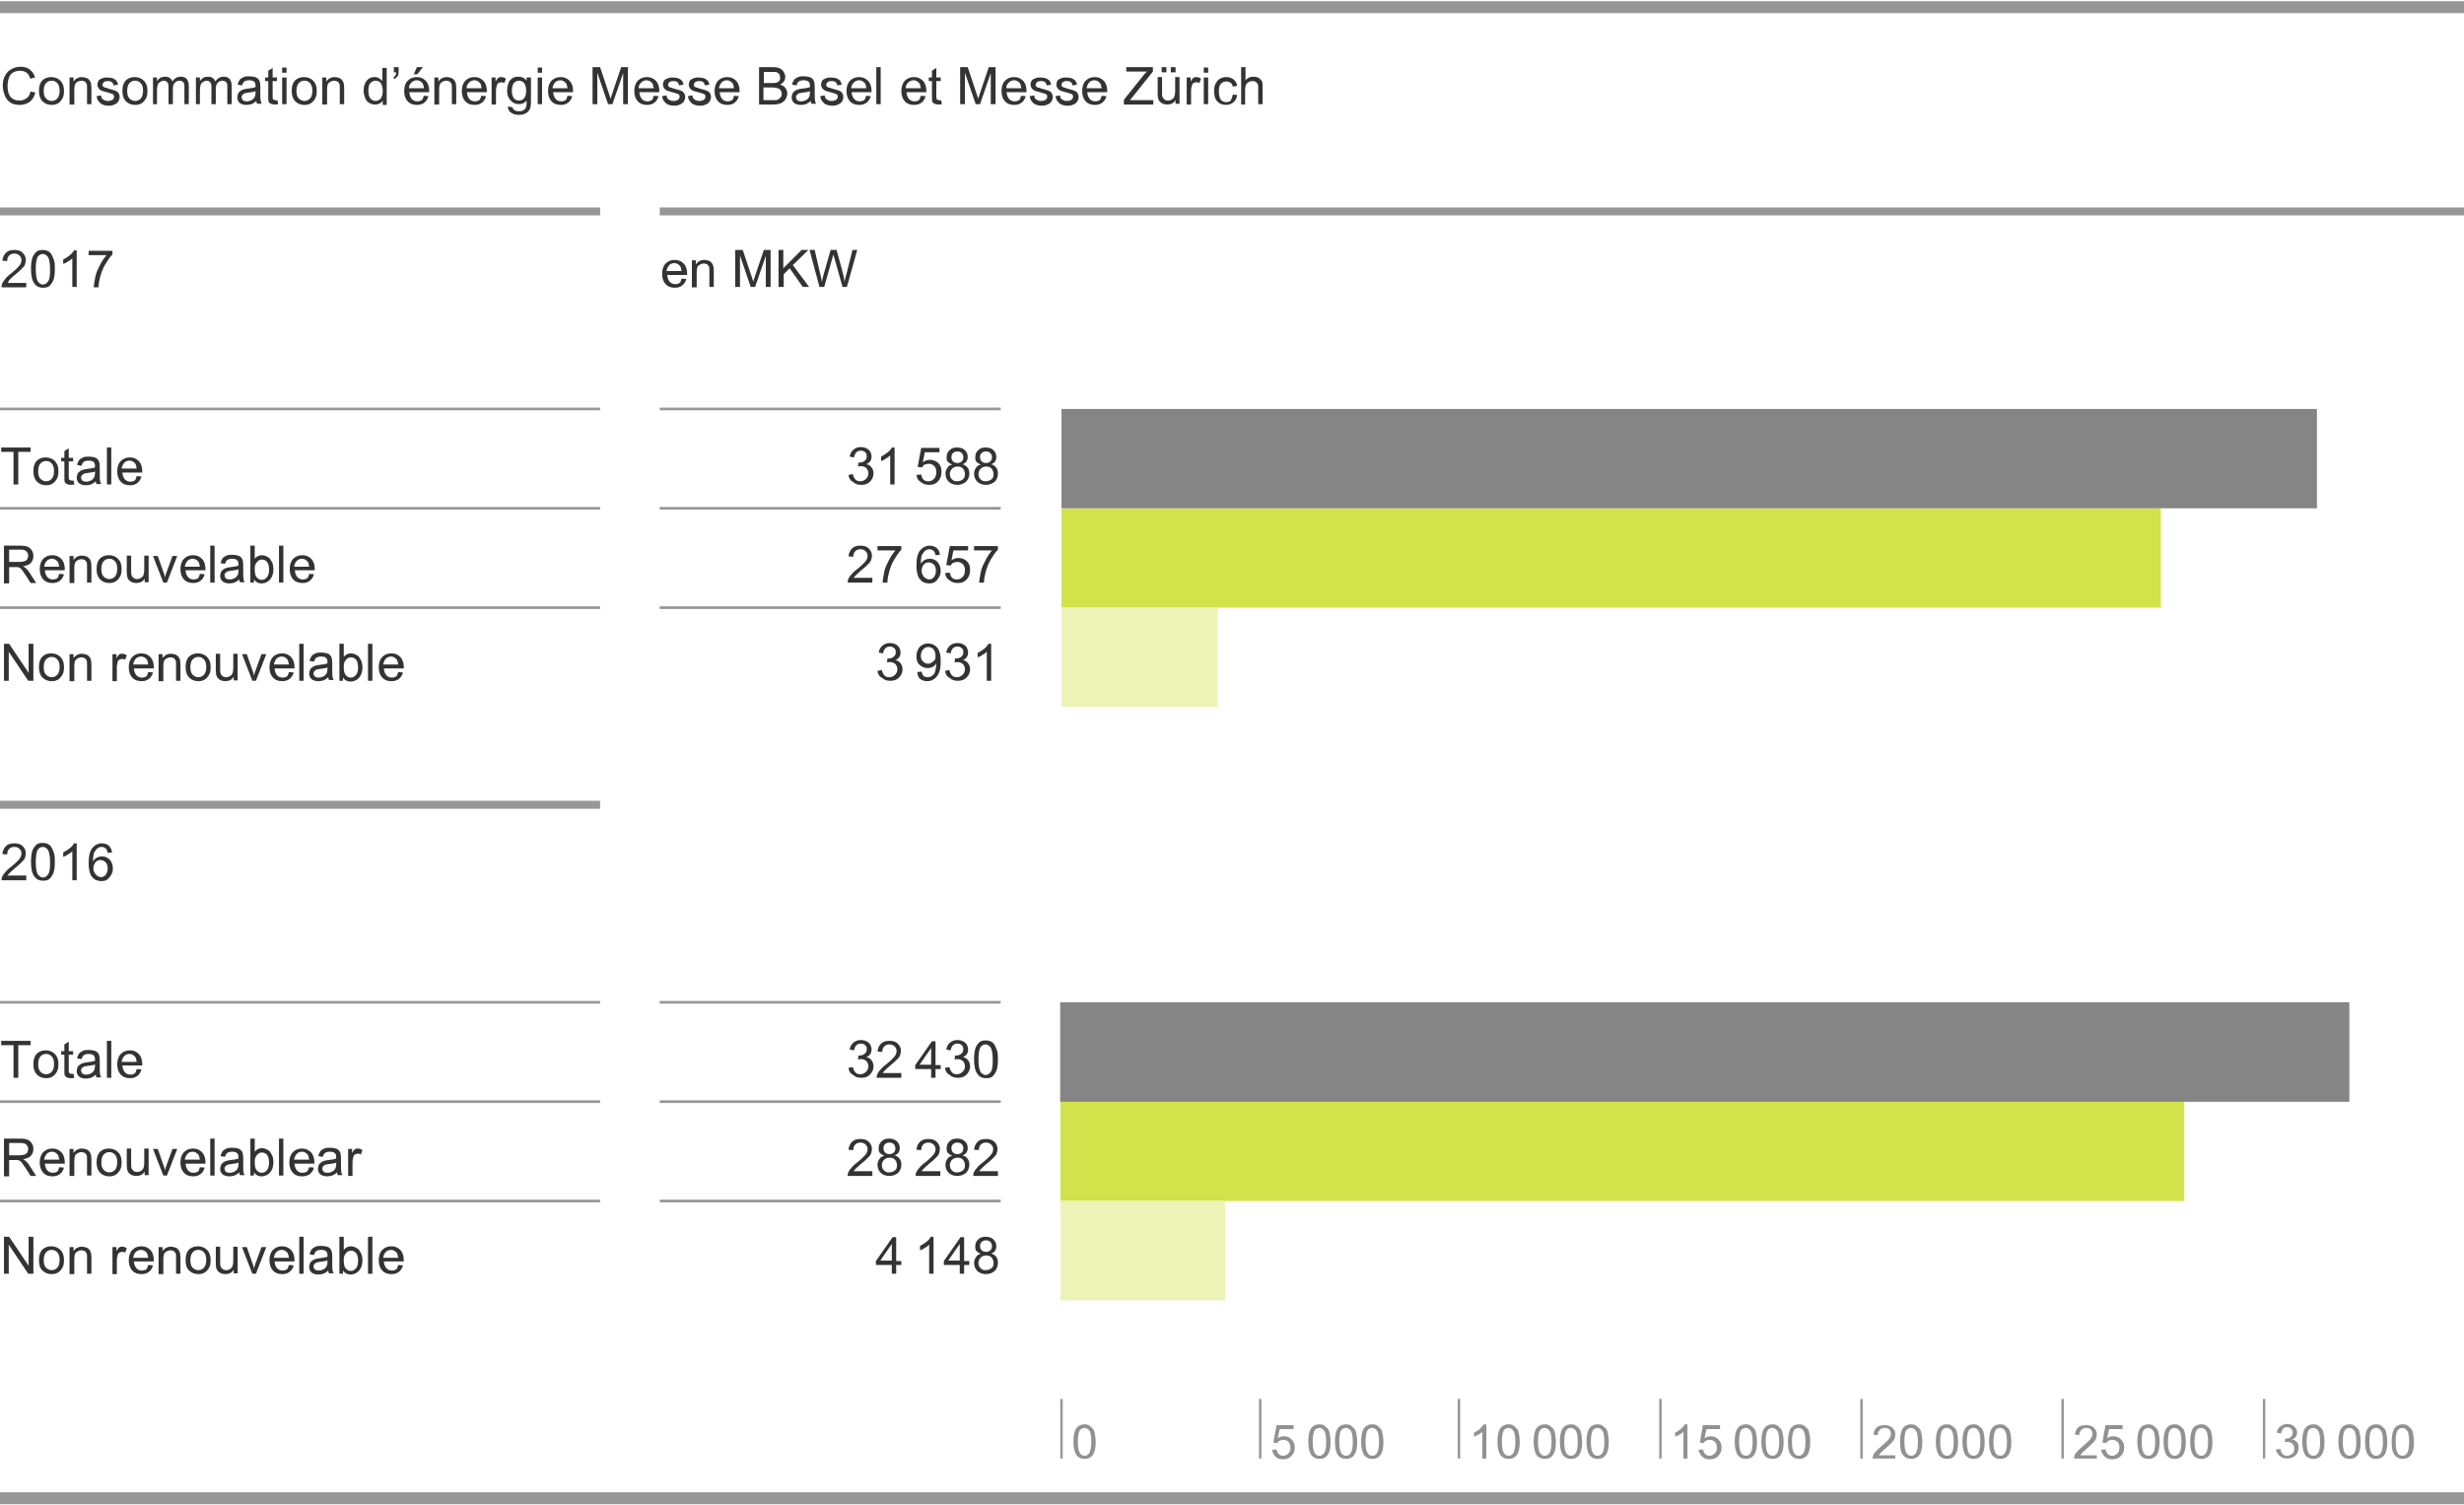 <?xml version="1.0" encoding="utf-8"?>
<!-- Generator: Adobe Illustrator 22.0.1, SVG Export Plug-In . SVG Version: 6.00 Build 0)  -->
<svg version="1.1" id="Ebene_1" xmlns="http://www.w3.org/2000/svg" xmlns:xlink="http://www.w3.org/1999/xlink" x="0px" y="0px"
	 viewBox="0 0 620 378.7" style="enable-background:new 0 0 620 378.7;" xml:space="preserve">
<style type="text/css">
	.st0{fill:#D2E24B;}
	.st1{fill:#858585;}
	.st2{fill:#333333;}
	.st3{fill:none;stroke:#979797;stroke-width:2;stroke-miterlimit:10;}
	.st4{fill:none;stroke:#979797;stroke-width:0.678;stroke-miterlimit:10;}
	.st5{fill:none;stroke:#979797;stroke-width:3;stroke-miterlimit:10;}
	.st6{fill:#EDF3B7;}
	.st7{fill:none;stroke:#979797;stroke-width:0.614;stroke-miterlimit:10;}
	.st8{fill:#919191;}
	.st9{fill:#979797;}
</style>
<rect x="267.1" y="127.9" class="st0" width="276.6" height="25"/>
<rect x="267.1" y="102.9" class="st1" width="315.9" height="25"/>
<g>
	<path class="st2" d="M171.5,70.1l1.2,0.1c-0.2,0.7-0.5,1.2-1,1.6s-1.1,0.6-1.9,0.6c-1,0-1.8-0.3-2.3-0.9c-0.6-0.6-0.9-1.5-0.9-2.6
		c0-1.1,0.3-2,0.9-2.6s1.3-0.9,2.3-0.9c0.9,0,1.6,0.3,2.2,0.9c0.6,0.6,0.9,1.5,0.9,2.6c0,0.1,0,0.2,0,0.3h-5c0,0.7,0.3,1.3,0.6,1.7
		c0.4,0.4,0.8,0.6,1.4,0.6c0.4,0,0.8-0.1,1.1-0.3S171.3,70.6,171.5,70.1z M167.7,68.2h3.8c-0.1-0.6-0.2-1-0.4-1.3
		c-0.4-0.4-0.8-0.7-1.4-0.7c-0.5,0-1,0.2-1.3,0.5C168,67.2,167.8,67.6,167.7,68.2z"/>
	<path class="st2" d="M174.1,72.2v-6.7h1v1c0.5-0.7,1.2-1.1,2.1-1.1c0.4,0,0.8,0.1,1.1,0.2c0.3,0.1,0.6,0.3,0.8,0.6
		c0.2,0.2,0.3,0.5,0.4,0.8c0,0.2,0.1,0.6,0.1,1.1v4.1h-1.1v-4.1c0-0.5,0-0.8-0.1-1s-0.2-0.4-0.5-0.6c-0.2-0.1-0.5-0.2-0.8-0.2
		c-0.5,0-0.9,0.2-1.3,0.5c-0.4,0.3-0.5,0.9-0.5,1.8v3.7H174.1z"/>
	<path class="st2" d="M185,72.2v-9.3h1.9l2.2,6.6c0.2,0.6,0.4,1.1,0.4,1.4c0.1-0.3,0.3-0.8,0.5-1.5l2.2-6.5h1.7v9.3h-1.2v-7.8
		l-2.7,7.8h-1.1l-2.7-7.9v7.9H185z"/>
	<path class="st2" d="M195.9,72.2v-9.3h1.2v4.6l4.6-4.6h1.7l-3.9,3.8l4.1,5.5h-1.6l-3.3-4.7l-1.5,1.5v3.2H195.9z"/>
	<path class="st2" d="M206.2,72.2l-2.5-9.3h1.3l1.4,6.1c0.2,0.6,0.3,1.3,0.4,1.9c0.2-1,0.4-1.6,0.4-1.7l1.8-6.3h1.5l1.3,4.7
		c0.3,1.2,0.6,2.3,0.7,3.3c0.1-0.6,0.3-1.3,0.5-2l1.5-6h1.2l-2.6,9.3H212l-2-7.1c-0.2-0.6-0.3-1-0.3-1.1c-0.1,0.4-0.2,0.8-0.3,1.1
		l-2,7.1H206.2z"/>
</g>
<g>
	<path class="st2" d="M6.6,71.2v1.1H0.4c0-0.3,0-0.5,0.1-0.8C0.7,71,1,70.6,1.3,70.2c0.3-0.4,0.8-0.9,1.5-1.4c1-0.8,1.7-1.5,2.1-2
		s0.5-0.9,0.5-1.4c0-0.5-0.2-0.8-0.5-1.1c-0.3-0.3-0.7-0.5-1.3-0.5c-0.6,0-1,0.2-1.3,0.5s-0.5,0.8-0.5,1.4l-1.2-0.1
		c0.1-0.9,0.4-1.5,0.9-2s1.2-0.7,2.1-0.7c0.9,0,1.6,0.2,2.1,0.7c0.5,0.5,0.8,1.1,0.8,1.8c0,0.4-0.1,0.7-0.2,1.1s-0.4,0.7-0.8,1.1
		c-0.4,0.4-0.9,0.9-1.8,1.6c-0.7,0.6-1.1,1-1.3,1.2S2.1,70.9,2,71.2H6.6z"/>
	<path class="st2" d="M7.8,67.7c0-1.1,0.1-2,0.3-2.7c0.2-0.7,0.6-1.2,1-1.6c0.4-0.4,1-0.5,1.7-0.5c0.5,0,0.9,0.1,1.3,0.3
		s0.7,0.5,0.9,0.9s0.4,0.8,0.6,1.4s0.2,1.3,0.2,2.2c0,1.1-0.1,2-0.3,2.6s-0.6,1.2-1,1.6c-0.4,0.4-1,0.5-1.7,0.5
		c-0.9,0-1.6-0.3-2.1-1C8.1,70.7,7.8,69.4,7.8,67.7z M9,67.7c0,1.5,0.2,2.5,0.5,3.1c0.4,0.5,0.8,0.8,1.3,0.8s1-0.3,1.3-0.8
		c0.4-0.5,0.5-1.5,0.5-3c0-1.5-0.2-2.5-0.5-3.1c-0.4-0.5-0.8-0.8-1.3-0.8c-0.5,0-0.9,0.2-1.3,0.7C9.2,65.1,9,66.1,9,67.7z"/>
	<path class="st2" d="M19.3,72.2h-1.1V65c-0.3,0.3-0.6,0.5-1.1,0.8c-0.4,0.3-0.8,0.5-1.2,0.6v-1.1c0.6-0.3,1.2-0.7,1.7-1.1
		s0.8-0.8,1-1.2h0.7V72.2z"/>
	<path class="st2" d="M22.3,64.2v-1.1h6V64c-0.6,0.6-1.2,1.5-1.8,2.5c-0.6,1-1,2.1-1.3,3.2c-0.2,0.8-0.4,1.6-0.4,2.6h-1.2
		c0-0.7,0.2-1.6,0.4-2.7s0.7-2,1.2-3c0.5-1,1.1-1.8,1.6-2.4H22.3z"/>
</g>
<line class="st3" x1="0" y1="53.2" x2="151" y2="53.2"/>
<g>
	<path class="st2" d="M3.4,121.9v-8.2H0.3v-1.1h7.4v1.1H4.6v8.2H3.4z"/>
	<path class="st2" d="M8.4,118.6c0-1.2,0.3-2.2,1-2.8c0.6-0.5,1.3-0.7,2.1-0.7c0.9,0,1.7,0.3,2.3,0.9s0.9,1.4,0.9,2.5
		c0,0.9-0.1,1.5-0.4,2c-0.3,0.5-0.6,0.9-1.1,1.2c-0.5,0.3-1,0.4-1.6,0.4c-0.9,0-1.7-0.3-2.3-0.9C8.7,120.6,8.4,119.7,8.4,118.6z
		 M9.6,118.6c0,0.9,0.2,1.5,0.6,1.9s0.9,0.6,1.4,0.6c0.6,0,1-0.2,1.4-0.6s0.6-1.1,0.6-2c0-0.8-0.2-1.5-0.6-1.9
		c-0.4-0.4-0.8-0.6-1.4-0.6c-0.6,0-1,0.2-1.4,0.6S9.6,117.7,9.6,118.6z"/>
	<path class="st2" d="M18.5,120.9l0.2,1c-0.3,0.1-0.6,0.1-0.9,0.1c-0.4,0-0.7-0.1-1-0.2c-0.2-0.1-0.4-0.3-0.5-0.5s-0.1-0.7-0.1-1.3
		v-3.9h-0.8v-0.9h0.8v-1.7l1.1-0.7v2.4h1.1v0.9h-1.1v3.9c0,0.3,0,0.5,0.1,0.6c0,0.1,0.1,0.2,0.2,0.2c0.1,0.1,0.2,0.1,0.4,0.1
		C18.2,121,18.3,120.9,18.5,120.9z"/>
	<path class="st2" d="M24.1,121.1c-0.4,0.4-0.8,0.6-1.2,0.8c-0.4,0.1-0.8,0.2-1.3,0.2c-0.7,0-1.3-0.2-1.7-0.5
		c-0.4-0.4-0.6-0.8-0.6-1.4c0-0.3,0.1-0.6,0.2-0.9c0.1-0.3,0.3-0.5,0.6-0.7c0.2-0.2,0.5-0.3,0.8-0.4c0.2-0.1,0.6-0.1,1-0.2
		c0.9-0.1,1.6-0.2,2-0.4c0-0.2,0-0.3,0-0.3c0-0.5-0.1-0.8-0.3-1c-0.3-0.3-0.7-0.4-1.3-0.4c-0.5,0-0.9,0.1-1.2,0.3
		c-0.3,0.2-0.4,0.5-0.6,1l-1.1-0.2c0.1-0.5,0.3-0.9,0.5-1.2s0.6-0.5,1-0.7c0.4-0.2,1-0.2,1.5-0.2c0.6,0,1,0.1,1.4,0.2
		s0.6,0.3,0.8,0.5s0.3,0.5,0.4,0.8c0,0.2,0.1,0.5,0.1,1.1v1.5c0,1.1,0,1.7,0.1,2c0,0.3,0.1,0.6,0.3,0.8h-1.2
		C24.2,121.7,24.1,121.4,24.1,121.1z M24,118.6c-0.4,0.2-1,0.3-1.9,0.4c-0.5,0.1-0.8,0.1-1,0.2c-0.2,0.1-0.3,0.2-0.5,0.4
		s-0.2,0.3-0.2,0.5c0,0.3,0.1,0.6,0.3,0.8c0.2,0.2,0.6,0.3,1,0.3c0.4,0,0.8-0.1,1.2-0.3s0.6-0.5,0.8-0.8c0.1-0.3,0.2-0.6,0.2-1.1
		V118.6z"/>
	<path class="st2" d="M26.9,121.9v-9.3H28v9.3H26.9z"/>
	<path class="st2" d="M34.4,119.8l1.2,0.1c-0.2,0.7-0.5,1.2-1,1.6s-1.1,0.6-1.9,0.6c-1,0-1.8-0.3-2.3-0.9c-0.6-0.6-0.9-1.5-0.9-2.6
		c0-1.1,0.3-2,0.9-2.6s1.3-0.9,2.3-0.9c0.9,0,1.6,0.3,2.2,0.9c0.6,0.6,0.9,1.5,0.9,2.6c0,0.1,0,0.2,0,0.3h-5c0,0.7,0.3,1.3,0.6,1.7
		c0.4,0.4,0.8,0.6,1.4,0.6c0.4,0,0.8-0.1,1.1-0.3S34.2,120.2,34.4,119.8z M30.6,117.9h3.8c-0.1-0.6-0.2-1-0.4-1.3
		c-0.4-0.4-0.8-0.7-1.4-0.7c-0.5,0-1,0.2-1.3,0.5C30.9,116.9,30.7,117.3,30.6,117.9z"/>
</g>
<line class="st4" x1="0" y1="102.9" x2="151" y2="102.9"/>
<line class="st4" x1="166" y1="102.9" x2="251.8" y2="102.9"/>
<line class="st4" x1="166" y1="127.9" x2="251.8" y2="127.9"/>
<line class="st4" x1="0" y1="127.9" x2="151" y2="127.9"/>
<line class="st4" x1="0" y1="152.9" x2="151" y2="152.9"/>
<line class="st4" x1="166" y1="152.9" x2="251.8" y2="152.9"/>
<g>
	<path class="st2" d="M7.7,23l1.2,0.3c-0.3,1-0.7,1.8-1.4,2.3C6.8,26.1,6,26.4,5,26.4c-1,0-1.8-0.2-2.4-0.6c-0.6-0.4-1.1-1-1.4-1.8
		c-0.3-0.8-0.5-1.6-0.5-2.5c0-1,0.2-1.8,0.6-2.5c0.4-0.7,0.9-1.3,1.6-1.6c0.7-0.4,1.4-0.6,2.3-0.6c0.9,0,1.7,0.2,2.3,0.7
		c0.6,0.5,1.1,1.1,1.3,2l-1.2,0.3c-0.2-0.7-0.5-1.2-0.9-1.5S5.7,17.8,5,17.8c-0.7,0-1.3,0.2-1.8,0.5c-0.5,0.3-0.8,0.8-1,1.4
		c-0.2,0.6-0.3,1.2-0.3,1.8c0,0.8,0.1,1.5,0.3,2.1c0.2,0.6,0.6,1,1.1,1.3s1,0.4,1.6,0.4c0.7,0,1.3-0.2,1.8-0.6
		C7.2,24.4,7.5,23.8,7.7,23z"/>
	<path class="st2" d="M9.8,22.9c0-1.2,0.3-2.2,1-2.8c0.6-0.5,1.3-0.7,2.1-0.7c0.9,0,1.7,0.3,2.3,0.9s0.9,1.4,0.9,2.5
		c0,0.9-0.1,1.5-0.4,2c-0.3,0.5-0.6,0.9-1.1,1.2c-0.5,0.3-1,0.4-1.6,0.4c-0.9,0-1.7-0.3-2.3-0.9C10.1,24.9,9.8,24,9.8,22.9z
		 M11,22.9c0,0.9,0.2,1.5,0.6,1.9s0.9,0.6,1.4,0.6c0.6,0,1-0.2,1.4-0.6s0.6-1.1,0.6-2c0-0.8-0.2-1.5-0.6-1.9
		c-0.4-0.4-0.8-0.6-1.4-0.6c-0.6,0-1,0.2-1.4,0.6S11,22,11,22.9z"/>
	<path class="st2" d="M17.5,26.2v-6.7h1v1c0.5-0.7,1.2-1.1,2.1-1.1c0.4,0,0.8,0.1,1.1,0.2c0.3,0.1,0.6,0.3,0.8,0.6
		c0.2,0.2,0.3,0.5,0.4,0.8c0,0.2,0.1,0.6,0.1,1.1v4.1h-1.1v-4.1c0-0.5,0-0.8-0.1-1s-0.2-0.4-0.5-0.6c-0.2-0.1-0.5-0.2-0.8-0.2
		c-0.5,0-0.9,0.2-1.3,0.5c-0.4,0.3-0.5,0.9-0.5,1.8v3.7H17.5z"/>
	<path class="st2" d="M24.3,24.2l1.1-0.2c0.1,0.5,0.2,0.8,0.5,1c0.3,0.2,0.7,0.4,1.2,0.4c0.5,0,0.9-0.1,1.2-0.3s0.4-0.5,0.4-0.8
		c0-0.3-0.1-0.5-0.3-0.6c-0.2-0.1-0.5-0.2-1.2-0.4c-0.8-0.2-1.4-0.4-1.7-0.5c-0.3-0.2-0.6-0.4-0.7-0.6c-0.2-0.3-0.3-0.6-0.3-0.9
		c0-0.3,0.1-0.6,0.2-0.8c0.1-0.3,0.3-0.5,0.6-0.6c0.2-0.1,0.4-0.2,0.7-0.3c0.3-0.1,0.6-0.1,1-0.1c0.5,0,1,0.1,1.4,0.2
		c0.4,0.2,0.7,0.4,0.9,0.6c0.2,0.3,0.3,0.6,0.4,1l-1.1,0.2c-0.1-0.3-0.2-0.6-0.4-0.8c-0.2-0.2-0.6-0.3-1-0.3c-0.5,0-0.9,0.1-1.1,0.3
		c-0.2,0.2-0.3,0.4-0.3,0.6c0,0.1,0,0.3,0.1,0.4c0.1,0.1,0.2,0.2,0.4,0.3c0.1,0,0.5,0.1,1,0.3c0.8,0.2,1.4,0.4,1.7,0.5
		c0.3,0.1,0.6,0.3,0.8,0.6s0.3,0.6,0.3,1c0,0.4-0.1,0.7-0.3,1.1c-0.2,0.3-0.5,0.6-1,0.8c-0.4,0.2-0.9,0.3-1.4,0.3
		c-0.9,0-1.5-0.2-2-0.5C24.7,25.5,24.4,25,24.3,24.2z"/>
	<path class="st2" d="M30.8,22.9c0-1.2,0.3-2.2,1-2.8c0.6-0.5,1.3-0.7,2.1-0.7c0.9,0,1.7,0.3,2.3,0.9s0.9,1.4,0.9,2.5
		c0,0.9-0.1,1.5-0.4,2c-0.3,0.5-0.6,0.9-1.1,1.2c-0.5,0.3-1,0.4-1.6,0.4c-0.9,0-1.7-0.3-2.3-0.9C31.1,24.9,30.8,24,30.8,22.9z
		 M32,22.9c0,0.9,0.2,1.5,0.6,1.9s0.9,0.6,1.4,0.6c0.6,0,1-0.2,1.4-0.6s0.6-1.1,0.6-2c0-0.8-0.2-1.5-0.6-1.9
		c-0.4-0.4-0.8-0.6-1.4-0.6c-0.6,0-1,0.2-1.4,0.6S32,22,32,22.9z"/>
	<path class="st2" d="M38.5,26.2v-6.7h1v0.9c0.2-0.3,0.5-0.6,0.8-0.8s0.8-0.3,1.2-0.3c0.5,0,0.9,0.1,1.2,0.3
		c0.3,0.2,0.5,0.5,0.7,0.9c0.5-0.8,1.2-1.2,2.1-1.2c0.7,0,1.2,0.2,1.5,0.6s0.5,0.9,0.5,1.7v4.6h-1.1V22c0-0.5,0-0.8-0.1-1
		c-0.1-0.2-0.2-0.4-0.4-0.5c-0.2-0.1-0.4-0.2-0.7-0.2c-0.5,0-0.9,0.2-1.2,0.5s-0.5,0.8-0.5,1.5v3.9h-1.1v-4.4c0-0.5-0.1-0.9-0.3-1.1
		s-0.5-0.4-0.9-0.4c-0.3,0-0.6,0.1-0.9,0.3c-0.3,0.2-0.5,0.4-0.6,0.7c-0.1,0.3-0.2,0.8-0.2,1.4v3.5H38.5z"/>
	<path class="st2" d="M49.3,26.2v-6.7h1v0.9c0.2-0.3,0.5-0.6,0.8-0.8s0.8-0.3,1.2-0.3c0.5,0,0.9,0.1,1.2,0.3
		c0.3,0.2,0.5,0.5,0.7,0.9c0.5-0.8,1.2-1.2,2.1-1.2c0.7,0,1.2,0.2,1.5,0.6s0.5,0.9,0.5,1.7v4.6h-1.1V22c0-0.5,0-0.8-0.1-1
		c-0.1-0.2-0.2-0.4-0.4-0.5c-0.2-0.1-0.4-0.2-0.7-0.2c-0.5,0-0.9,0.2-1.2,0.5s-0.5,0.8-0.5,1.5v3.9h-1.1v-4.4c0-0.5-0.1-0.9-0.3-1.1
		s-0.5-0.4-0.9-0.4c-0.3,0-0.6,0.1-0.9,0.3c-0.3,0.2-0.5,0.4-0.6,0.7c-0.1,0.3-0.2,0.8-0.2,1.4v3.5H49.3z"/>
	<path class="st2" d="M64.5,25.4c-0.4,0.4-0.8,0.6-1.2,0.8c-0.4,0.1-0.8,0.2-1.3,0.2c-0.7,0-1.3-0.2-1.7-0.5
		c-0.4-0.4-0.6-0.8-0.6-1.4c0-0.3,0.1-0.6,0.2-0.9c0.1-0.3,0.3-0.5,0.6-0.7c0.2-0.2,0.5-0.3,0.8-0.4c0.2-0.1,0.6-0.1,1-0.2
		c0.9-0.1,1.6-0.2,2-0.4c0-0.2,0-0.3,0-0.3c0-0.5-0.1-0.8-0.3-1c-0.3-0.3-0.7-0.4-1.3-0.4c-0.5,0-0.9,0.1-1.2,0.3
		c-0.3,0.2-0.4,0.5-0.6,1l-1.1-0.2c0.1-0.5,0.3-0.9,0.5-1.2s0.6-0.5,1-0.7c0.4-0.2,1-0.2,1.5-0.2c0.6,0,1,0.1,1.4,0.2
		s0.6,0.3,0.8,0.5s0.3,0.5,0.4,0.8c0,0.2,0.1,0.5,0.1,1.1v1.5c0,1.1,0,1.7,0.1,2c0,0.3,0.1,0.6,0.3,0.8h-1.2
		C64.6,26,64.5,25.7,64.5,25.4z M64.4,22.9c-0.4,0.2-1,0.3-1.9,0.4c-0.5,0.1-0.8,0.1-1,0.2c-0.2,0.1-0.3,0.2-0.5,0.4
		s-0.2,0.3-0.2,0.5c0,0.3,0.1,0.6,0.3,0.8c0.2,0.2,0.6,0.3,1,0.3c0.4,0,0.8-0.1,1.2-0.3s0.6-0.5,0.8-0.8c0.1-0.3,0.2-0.6,0.2-1.1
		V22.9z"/>
	<path class="st2" d="M69.8,25.2l0.2,1c-0.3,0.1-0.6,0.1-0.9,0.1c-0.4,0-0.7-0.1-1-0.2c-0.2-0.1-0.4-0.3-0.5-0.5s-0.1-0.7-0.1-1.3
		v-3.9h-0.8v-0.9h0.8v-1.7l1.1-0.7v2.4h1.1v0.9h-1.1v3.9c0,0.3,0,0.5,0.1,0.6c0,0.1,0.1,0.2,0.2,0.2c0.1,0.1,0.2,0.1,0.4,0.1
		C69.5,25.3,69.6,25.3,69.8,25.2z"/>
	<path class="st2" d="M71,18.3v-1.3h1.1v1.3H71z M71,26.2v-6.7h1.1v6.7H71z"/>
	<path class="st2" d="M73.4,22.9c0-1.2,0.3-2.2,1-2.8c0.6-0.5,1.3-0.7,2.1-0.7c0.9,0,1.7,0.3,2.3,0.9s0.9,1.4,0.9,2.5
		c0,0.9-0.1,1.5-0.4,2c-0.3,0.5-0.6,0.9-1.1,1.2c-0.5,0.3-1,0.4-1.6,0.4c-0.9,0-1.7-0.3-2.3-0.9C73.7,24.9,73.4,24,73.4,22.9z
		 M74.6,22.9c0,0.9,0.2,1.5,0.6,1.9s0.9,0.6,1.4,0.6c0.6,0,1-0.2,1.4-0.6s0.6-1.1,0.6-2c0-0.8-0.2-1.5-0.6-1.9
		c-0.4-0.4-0.8-0.6-1.4-0.6c-0.6,0-1,0.2-1.4,0.6S74.6,22,74.6,22.9z"/>
	<path class="st2" d="M81.1,26.2v-6.7h1v1c0.5-0.7,1.2-1.1,2.1-1.1c0.4,0,0.8,0.1,1.1,0.2c0.3,0.1,0.6,0.3,0.8,0.6
		c0.2,0.2,0.3,0.5,0.4,0.8c0,0.2,0.1,0.6,0.1,1.1v4.1h-1.1v-4.1c0-0.5,0-0.8-0.1-1s-0.2-0.4-0.5-0.6c-0.2-0.1-0.5-0.2-0.8-0.2
		c-0.5,0-0.9,0.2-1.3,0.5c-0.4,0.3-0.5,0.9-0.5,1.8v3.7H81.1z"/>
	<path class="st2" d="M96.3,26.2v-0.9c-0.4,0.7-1.1,1-1.9,1c-0.5,0-1-0.1-1.5-0.4c-0.5-0.3-0.8-0.7-1-1.2c-0.2-0.5-0.4-1.1-0.4-1.8
		c0-0.7,0.1-1.3,0.3-1.8s0.6-1,1-1.3c0.4-0.3,1-0.4,1.5-0.4c0.4,0,0.8,0.1,1.1,0.3c0.3,0.2,0.6,0.4,0.8,0.7v-3.3h1.1v9.3H96.3z
		 M92.7,22.9c0,0.9,0.2,1.5,0.5,1.9c0.4,0.4,0.8,0.6,1.3,0.6c0.5,0,0.9-0.2,1.3-0.6c0.3-0.4,0.5-1,0.5-1.9c0-0.9-0.2-1.6-0.5-2
		s-0.8-0.6-1.3-0.6c-0.5,0-0.9,0.2-1.3,0.6C92.8,21.3,92.7,22,92.7,22.9z"/>
	<path class="st2" d="M99.1,18.2v-1.3h1.2v1c0,0.6-0.1,1-0.2,1.2c-0.2,0.3-0.5,0.6-0.9,0.8L99,19.4c0.2-0.1,0.4-0.2,0.5-0.4
		c0.1-0.2,0.2-0.5,0.2-0.8H99.1z"/>
	<path class="st2" d="M106.6,24.1l1.2,0.1c-0.2,0.7-0.5,1.2-1,1.6s-1.1,0.6-1.9,0.6c-1,0-1.8-0.3-2.3-0.9c-0.6-0.6-0.9-1.5-0.9-2.6
		c0-1.1,0.3-2,0.9-2.6s1.3-0.9,2.3-0.9c0.9,0,1.6,0.3,2.2,0.9c0.6,0.6,0.9,1.5,0.9,2.6c0,0.1,0,0.2,0,0.3h-5c0,0.7,0.3,1.3,0.6,1.7
		c0.4,0.4,0.8,0.6,1.4,0.6c0.4,0,0.8-0.1,1.1-0.3S106.5,24.6,106.6,24.1z M102.9,22.2h3.8c-0.1-0.6-0.2-1-0.4-1.3
		c-0.4-0.4-0.8-0.7-1.4-0.7c-0.5,0-1,0.2-1.3,0.5C103.1,21.2,102.9,21.6,102.9,22.2z M104.1,18.7l0.8-1.8h1.5l-1.4,1.8H104.1z"/>
	<path class="st2" d="M109.3,26.2v-6.7h1v1c0.5-0.7,1.2-1.1,2.1-1.1c0.4,0,0.8,0.1,1.1,0.2c0.3,0.1,0.6,0.3,0.8,0.6
		c0.2,0.2,0.3,0.5,0.4,0.8c0,0.2,0.1,0.6,0.1,1.1v4.1h-1.1v-4.1c0-0.5,0-0.8-0.1-1s-0.2-0.4-0.5-0.6c-0.2-0.1-0.5-0.2-0.8-0.2
		c-0.5,0-0.9,0.2-1.3,0.5c-0.4,0.3-0.5,0.9-0.5,1.8v3.7H109.3z"/>
	<path class="st2" d="M121.1,24.1l1.2,0.1c-0.2,0.7-0.5,1.2-1,1.6s-1.1,0.6-1.9,0.6c-1,0-1.8-0.3-2.3-0.9c-0.6-0.6-0.9-1.5-0.9-2.6
		c0-1.1,0.3-2,0.9-2.6s1.3-0.9,2.3-0.9c0.9,0,1.6,0.3,2.2,0.9c0.6,0.6,0.9,1.5,0.9,2.6c0,0.1,0,0.2,0,0.3h-5c0,0.7,0.3,1.3,0.6,1.7
		c0.4,0.4,0.8,0.6,1.4,0.6c0.4,0,0.8-0.1,1.1-0.3S120.9,24.6,121.1,24.1z M117.4,22.2h3.8c-0.1-0.6-0.2-1-0.4-1.3
		c-0.4-0.4-0.8-0.7-1.4-0.7c-0.5,0-1,0.2-1.3,0.5C117.6,21.2,117.4,21.6,117.4,22.2z"/>
	<path class="st2" d="M123.7,26.2v-6.7h1v1c0.3-0.5,0.5-0.8,0.7-0.9c0.2-0.2,0.5-0.2,0.7-0.2c0.4,0,0.8,0.1,1.2,0.4l-0.4,1.1
		c-0.3-0.2-0.6-0.2-0.8-0.2c-0.2,0-0.5,0.1-0.7,0.2s-0.3,0.4-0.4,0.6c-0.1,0.4-0.2,0.9-0.2,1.3v3.5H123.7z"/>
	<path class="st2" d="M127.8,26.8L129,27c0,0.3,0.2,0.6,0.4,0.7c0.3,0.2,0.7,0.3,1.2,0.3c0.5,0,0.9-0.1,1.2-0.3s0.5-0.5,0.6-0.9
		c0.1-0.2,0.1-0.7,0.1-1.5c-0.5,0.6-1.1,0.9-1.9,0.9c-0.9,0-1.6-0.3-2.2-1s-0.8-1.5-0.8-2.4c0-0.6,0.1-1.2,0.3-1.8s0.6-1,1-1.3
		c0.4-0.3,1-0.4,1.6-0.4c0.8,0,1.5,0.3,2,1v-0.8h1.1v5.8c0,1-0.1,1.8-0.3,2.2c-0.2,0.4-0.6,0.8-1,1c-0.5,0.3-1,0.4-1.7,0.4
		c-0.8,0-1.5-0.2-1.9-0.5C128.1,28.1,127.8,27.5,127.8,26.8z M128.8,22.8c0,0.9,0.2,1.5,0.5,1.9s0.8,0.6,1.3,0.6
		c0.5,0,1-0.2,1.3-0.6s0.5-1,0.5-1.9c0-0.8-0.2-1.4-0.5-1.9c-0.4-0.4-0.8-0.6-1.3-0.6c-0.5,0-0.9,0.2-1.3,0.6
		C129,21.3,128.8,21.9,128.8,22.8z"/>
	<path class="st2" d="M135.3,18.3v-1.3h1.1v1.3H135.3z M135.3,26.2v-6.7h1.1v6.7H135.3z"/>
	<path class="st2" d="M142.8,24.1l1.2,0.1c-0.2,0.7-0.5,1.2-1,1.6s-1.1,0.6-1.9,0.6c-1,0-1.8-0.3-2.3-0.9c-0.6-0.6-0.9-1.5-0.9-2.6
		c0-1.1,0.3-2,0.9-2.6s1.3-0.9,2.3-0.9c0.9,0,1.6,0.3,2.2,0.9c0.6,0.6,0.9,1.5,0.9,2.6c0,0.1,0,0.2,0,0.3h-5c0,0.7,0.3,1.3,0.6,1.7
		c0.4,0.4,0.8,0.6,1.4,0.6c0.4,0,0.8-0.1,1.1-0.3S142.6,24.6,142.8,24.1z M139,22.2h3.8c-0.1-0.6-0.2-1-0.4-1.3
		c-0.4-0.4-0.8-0.7-1.4-0.7c-0.5,0-1,0.2-1.3,0.5C139.3,21.2,139.1,21.6,139,22.2z"/>
	<path class="st2" d="M149.1,26.2v-9.3h1.9l2.2,6.6c0.2,0.6,0.4,1.1,0.4,1.4c0.1-0.3,0.3-0.8,0.5-1.5l2.2-6.5h1.7v9.3h-1.2v-7.8
		l-2.7,7.8H153l-2.7-7.9v7.9H149.1z"/>
	<path class="st2" d="M164.5,24.1l1.2,0.1c-0.2,0.7-0.5,1.2-1,1.6s-1.1,0.6-1.9,0.6c-1,0-1.8-0.3-2.3-0.9c-0.6-0.6-0.9-1.5-0.9-2.6
		c0-1.1,0.3-2,0.9-2.6s1.3-0.9,2.3-0.9c0.9,0,1.6,0.3,2.2,0.9c0.6,0.6,0.9,1.5,0.9,2.6c0,0.1,0,0.2,0,0.3h-5c0,0.7,0.3,1.3,0.6,1.7
		c0.4,0.4,0.8,0.6,1.4,0.6c0.4,0,0.8-0.1,1.1-0.3S164.3,24.6,164.5,24.1z M160.7,22.2h3.8c-0.1-0.6-0.2-1-0.4-1.3
		c-0.4-0.4-0.8-0.7-1.4-0.7c-0.5,0-1,0.2-1.3,0.5C160.9,21.2,160.7,21.6,160.7,22.2z"/>
	<path class="st2" d="M166.6,24.2l1.1-0.2c0.1,0.5,0.2,0.8,0.5,1c0.3,0.2,0.7,0.4,1.2,0.4c0.5,0,0.9-0.1,1.2-0.3s0.4-0.5,0.4-0.8
		c0-0.3-0.1-0.5-0.3-0.6c-0.2-0.1-0.5-0.2-1.2-0.4c-0.8-0.2-1.4-0.4-1.7-0.5c-0.3-0.2-0.6-0.4-0.7-0.6c-0.2-0.3-0.3-0.6-0.3-0.9
		c0-0.3,0.1-0.6,0.2-0.8c0.1-0.3,0.3-0.5,0.6-0.6c0.2-0.1,0.4-0.2,0.7-0.3c0.3-0.1,0.6-0.1,1-0.1c0.5,0,1,0.1,1.4,0.2
		c0.4,0.2,0.7,0.4,0.9,0.6c0.2,0.3,0.3,0.6,0.4,1l-1.1,0.2c-0.1-0.3-0.2-0.6-0.4-0.8c-0.2-0.2-0.6-0.3-1-0.3c-0.5,0-0.9,0.1-1.1,0.3
		c-0.2,0.2-0.3,0.4-0.3,0.6c0,0.1,0,0.3,0.1,0.4c0.1,0.1,0.2,0.2,0.4,0.3c0.1,0,0.5,0.1,1,0.3c0.8,0.2,1.4,0.4,1.7,0.5
		c0.3,0.1,0.6,0.3,0.8,0.6s0.3,0.6,0.3,1c0,0.4-0.1,0.7-0.3,1.1c-0.2,0.3-0.5,0.6-1,0.8c-0.4,0.2-0.9,0.3-1.4,0.3
		c-0.9,0-1.5-0.2-2-0.5C167,25.5,166.7,25,166.6,24.2z"/>
	<path class="st2" d="M173.1,24.2l1.1-0.2c0.1,0.5,0.2,0.8,0.5,1c0.3,0.2,0.7,0.4,1.2,0.4c0.5,0,0.9-0.1,1.2-0.3s0.4-0.5,0.4-0.8
		c0-0.3-0.1-0.5-0.3-0.6c-0.2-0.1-0.5-0.2-1.2-0.4c-0.8-0.2-1.4-0.4-1.7-0.5c-0.3-0.2-0.6-0.4-0.7-0.6c-0.2-0.3-0.3-0.6-0.3-0.9
		c0-0.3,0.1-0.6,0.2-0.8c0.1-0.3,0.3-0.5,0.6-0.6c0.2-0.1,0.4-0.2,0.7-0.3c0.3-0.1,0.6-0.1,1-0.1c0.5,0,1,0.1,1.4,0.2
		c0.4,0.2,0.7,0.4,0.9,0.6c0.2,0.3,0.3,0.6,0.4,1l-1.1,0.2c-0.1-0.3-0.2-0.6-0.4-0.8c-0.2-0.2-0.6-0.3-1-0.3c-0.5,0-0.9,0.1-1.1,0.3
		c-0.2,0.2-0.3,0.4-0.3,0.6c0,0.1,0,0.3,0.1,0.4c0.1,0.1,0.2,0.2,0.4,0.3c0.1,0,0.5,0.1,1,0.3c0.8,0.2,1.4,0.4,1.7,0.5
		c0.3,0.1,0.6,0.3,0.8,0.6s0.3,0.6,0.3,1c0,0.4-0.1,0.7-0.3,1.1c-0.2,0.3-0.5,0.6-1,0.8c-0.4,0.2-0.9,0.3-1.4,0.3
		c-0.9,0-1.5-0.2-2-0.5C173.5,25.5,173.2,25,173.1,24.2z"/>
	<path class="st2" d="M184.7,24.1l1.2,0.1c-0.2,0.7-0.5,1.2-1,1.6s-1.1,0.6-1.9,0.6c-1,0-1.8-0.3-2.3-0.9c-0.6-0.6-0.9-1.5-0.9-2.6
		c0-1.1,0.3-2,0.9-2.6s1.3-0.9,2.3-0.9c0.9,0,1.6,0.3,2.2,0.9c0.6,0.6,0.9,1.5,0.9,2.6c0,0.1,0,0.2,0,0.3h-5c0,0.7,0.3,1.3,0.6,1.7
		c0.4,0.4,0.8,0.6,1.4,0.6c0.4,0,0.8-0.1,1.1-0.3S184.5,24.6,184.7,24.1z M180.9,22.2h3.8c-0.1-0.6-0.2-1-0.4-1.3
		c-0.4-0.4-0.8-0.7-1.4-0.7c-0.5,0-1,0.2-1.3,0.5C181.2,21.2,181,21.6,180.9,22.2z"/>
	<path class="st2" d="M191,26.2v-9.3h3.5c0.7,0,1.3,0.1,1.7,0.3c0.4,0.2,0.8,0.5,1,0.9c0.2,0.4,0.4,0.8,0.4,1.2
		c0,0.4-0.1,0.8-0.3,1.1s-0.5,0.6-1,0.9c0.6,0.2,1,0.4,1.3,0.8c0.3,0.4,0.5,0.9,0.5,1.4c0,0.4-0.1,0.8-0.3,1.2
		c-0.2,0.4-0.4,0.7-0.7,0.9s-0.6,0.4-1,0.5c-0.4,0.1-0.9,0.2-1.5,0.2H191z M192.2,20.9h2c0.5,0,0.9,0,1.2-0.1
		c0.3-0.1,0.5-0.2,0.7-0.5c0.2-0.2,0.2-0.5,0.2-0.8c0-0.3-0.1-0.6-0.2-0.8c-0.1-0.2-0.4-0.4-0.6-0.5s-0.7-0.1-1.4-0.1h-1.9V20.9z
		 M192.2,25.2h2.3c0.4,0,0.7,0,0.8,0c0.3-0.1,0.5-0.1,0.7-0.3s0.3-0.3,0.5-0.5s0.2-0.5,0.2-0.8c0-0.3-0.1-0.6-0.3-0.9
		s-0.4-0.4-0.7-0.5c-0.3-0.1-0.8-0.2-1.4-0.2h-2.2V25.2z"/>
	<path class="st2" d="M204,25.4c-0.4,0.4-0.8,0.6-1.2,0.8c-0.4,0.1-0.8,0.2-1.3,0.2c-0.7,0-1.3-0.2-1.7-0.5
		c-0.4-0.4-0.6-0.8-0.6-1.4c0-0.3,0.1-0.6,0.2-0.9c0.1-0.3,0.3-0.5,0.6-0.7c0.2-0.2,0.5-0.3,0.8-0.4c0.2-0.1,0.6-0.1,1-0.2
		c0.9-0.1,1.6-0.2,2-0.4c0-0.2,0-0.3,0-0.3c0-0.5-0.1-0.8-0.3-1c-0.3-0.3-0.7-0.4-1.3-0.4c-0.5,0-0.9,0.1-1.2,0.3
		c-0.3,0.2-0.4,0.5-0.6,1l-1.1-0.2c0.1-0.5,0.3-0.9,0.5-1.2s0.6-0.5,1-0.7c0.4-0.2,1-0.2,1.5-0.2c0.6,0,1,0.1,1.4,0.2
		s0.6,0.3,0.8,0.5s0.3,0.5,0.4,0.8c0,0.2,0.1,0.5,0.1,1.1v1.5c0,1.1,0,1.7,0.1,2c0,0.3,0.1,0.6,0.3,0.8h-1.2
		C204.1,26,204,25.7,204,25.4z M203.9,22.9c-0.4,0.2-1,0.3-1.9,0.4c-0.5,0.1-0.8,0.1-1,0.2c-0.2,0.1-0.3,0.2-0.5,0.4
		s-0.2,0.3-0.2,0.5c0,0.3,0.1,0.6,0.3,0.8c0.2,0.2,0.6,0.3,1,0.3c0.4,0,0.8-0.1,1.2-0.3s0.6-0.5,0.8-0.8c0.1-0.3,0.2-0.6,0.2-1.1
		V22.9z"/>
	<path class="st2" d="M206.4,24.2l1.1-0.2c0.1,0.5,0.2,0.8,0.5,1c0.3,0.2,0.7,0.4,1.2,0.4c0.5,0,0.9-0.1,1.2-0.3s0.4-0.5,0.4-0.8
		c0-0.3-0.1-0.5-0.3-0.6c-0.2-0.1-0.5-0.2-1.2-0.4c-0.8-0.2-1.4-0.4-1.7-0.5c-0.3-0.2-0.6-0.4-0.7-0.6c-0.2-0.3-0.3-0.6-0.3-0.9
		c0-0.3,0.1-0.6,0.2-0.8c0.1-0.3,0.3-0.5,0.6-0.6c0.2-0.1,0.4-0.2,0.7-0.3c0.3-0.1,0.6-0.1,1-0.1c0.5,0,1,0.1,1.4,0.2
		c0.4,0.2,0.7,0.4,0.9,0.6c0.2,0.3,0.3,0.6,0.4,1l-1.1,0.2c-0.1-0.3-0.2-0.6-0.4-0.8c-0.2-0.2-0.6-0.3-1-0.3c-0.5,0-0.9,0.1-1.1,0.3
		c-0.2,0.2-0.3,0.4-0.3,0.6c0,0.1,0,0.3,0.1,0.4c0.1,0.1,0.2,0.2,0.4,0.3c0.1,0,0.5,0.1,1,0.3c0.8,0.2,1.4,0.4,1.7,0.5
		c0.3,0.1,0.6,0.3,0.8,0.6s0.3,0.6,0.3,1c0,0.4-0.1,0.7-0.3,1.1c-0.2,0.3-0.5,0.6-1,0.8c-0.4,0.2-0.9,0.3-1.4,0.3
		c-0.9,0-1.5-0.2-2-0.5C206.8,25.5,206.5,25,206.4,24.2z"/>
	<path class="st2" d="M217.9,24.1l1.2,0.1c-0.2,0.7-0.5,1.2-1,1.6s-1.1,0.6-1.9,0.6c-1,0-1.8-0.3-2.3-0.9c-0.6-0.6-0.9-1.5-0.9-2.6
		c0-1.1,0.3-2,0.9-2.6s1.3-0.9,2.3-0.9c0.9,0,1.6,0.3,2.2,0.9c0.6,0.6,0.9,1.5,0.9,2.6c0,0.1,0,0.2,0,0.3h-5c0,0.7,0.3,1.3,0.6,1.7
		c0.4,0.4,0.8,0.6,1.4,0.6c0.4,0,0.8-0.1,1.1-0.3S217.8,24.6,217.9,24.1z M214.2,22.2h3.8c-0.1-0.6-0.2-1-0.4-1.3
		c-0.4-0.4-0.8-0.7-1.4-0.7c-0.5,0-1,0.2-1.3,0.5C214.4,21.2,214.2,21.6,214.2,22.2z"/>
	<path class="st2" d="M220.5,26.2v-9.3h1.1v9.3H220.5z"/>
	<path class="st2" d="M231.7,24.1l1.2,0.1c-0.2,0.7-0.5,1.2-1,1.6s-1.1,0.6-1.9,0.6c-1,0-1.8-0.3-2.3-0.9c-0.6-0.6-0.9-1.5-0.9-2.6
		c0-1.1,0.3-2,0.9-2.6s1.3-0.9,2.3-0.9c0.9,0,1.6,0.3,2.2,0.9c0.6,0.6,0.9,1.5,0.9,2.6c0,0.1,0,0.2,0,0.3h-5c0,0.7,0.3,1.3,0.6,1.7
		c0.4,0.4,0.8,0.6,1.4,0.6c0.4,0,0.8-0.1,1.1-0.3S231.5,24.6,231.7,24.1z M227.9,22.2h3.8c-0.1-0.6-0.2-1-0.4-1.3
		c-0.4-0.4-0.8-0.7-1.4-0.7c-0.5,0-1,0.2-1.3,0.5C228.1,21.2,227.9,21.6,227.9,22.2z"/>
	<path class="st2" d="M236.8,25.2l0.2,1c-0.3,0.1-0.6,0.1-0.9,0.1c-0.4,0-0.7-0.1-1-0.2c-0.2-0.1-0.4-0.3-0.5-0.5s-0.1-0.7-0.1-1.3
		v-3.9h-0.8v-0.9h0.8v-1.7l1.1-0.7v2.4h1.1v0.9h-1.1v3.9c0,0.3,0,0.5,0.1,0.6c0,0.1,0.1,0.2,0.2,0.2c0.1,0.1,0.2,0.1,0.4,0.1
		C236.4,25.3,236.6,25.3,236.8,25.2z"/>
	<path class="st2" d="M241.6,26.2v-9.3h1.9l2.2,6.6c0.2,0.6,0.4,1.1,0.4,1.4c0.1-0.3,0.3-0.8,0.5-1.5l2.2-6.5h1.7v9.3h-1.2v-7.8
		l-2.7,7.8h-1.1l-2.7-7.9v7.9H241.6z"/>
	<path class="st2" d="M256.9,24.1l1.2,0.1c-0.2,0.7-0.5,1.2-1,1.6s-1.1,0.6-1.9,0.6c-1,0-1.8-0.3-2.3-0.9c-0.6-0.6-0.9-1.5-0.9-2.6
		c0-1.1,0.3-2,0.9-2.6s1.3-0.9,2.3-0.9c0.9,0,1.6,0.3,2.2,0.9c0.6,0.6,0.9,1.5,0.9,2.6c0,0.1,0,0.2,0,0.3h-5c0,0.7,0.3,1.3,0.6,1.7
		c0.4,0.4,0.8,0.6,1.4,0.6c0.4,0,0.8-0.1,1.1-0.3S256.8,24.6,256.9,24.1z M253.2,22.2h3.8c-0.1-0.6-0.2-1-0.4-1.3
		c-0.4-0.4-0.8-0.7-1.4-0.7c-0.5,0-1,0.2-1.3,0.5C253.4,21.2,253.2,21.6,253.2,22.2z"/>
	<path class="st2" d="M259.1,24.2l1.1-0.2c0.1,0.5,0.2,0.8,0.5,1c0.3,0.2,0.7,0.4,1.2,0.4c0.5,0,0.9-0.1,1.2-0.3s0.4-0.5,0.4-0.8
		c0-0.3-0.1-0.5-0.3-0.6c-0.2-0.1-0.5-0.2-1.2-0.4c-0.8-0.2-1.4-0.4-1.7-0.5c-0.3-0.2-0.6-0.4-0.7-0.6c-0.2-0.3-0.3-0.6-0.3-0.9
		c0-0.3,0.1-0.6,0.2-0.8c0.1-0.3,0.3-0.5,0.6-0.6c0.2-0.1,0.4-0.2,0.7-0.3c0.3-0.1,0.6-0.1,1-0.1c0.5,0,1,0.1,1.4,0.2
		c0.4,0.2,0.7,0.4,0.9,0.6c0.2,0.3,0.3,0.6,0.4,1l-1.1,0.2c-0.1-0.3-0.2-0.6-0.4-0.8c-0.2-0.2-0.6-0.3-1-0.3c-0.5,0-0.9,0.1-1.1,0.3
		c-0.2,0.2-0.3,0.4-0.3,0.6c0,0.1,0,0.3,0.1,0.4c0.1,0.1,0.2,0.2,0.4,0.3c0.1,0,0.5,0.1,1,0.3c0.8,0.2,1.4,0.4,1.7,0.5
		c0.3,0.1,0.6,0.3,0.8,0.6s0.3,0.6,0.3,1c0,0.4-0.1,0.7-0.3,1.1c-0.2,0.3-0.5,0.6-1,0.8c-0.4,0.2-0.9,0.3-1.4,0.3
		c-0.9,0-1.5-0.2-2-0.5C259.5,25.5,259.2,25,259.1,24.2z"/>
	<path class="st2" d="M265.6,24.2l1.1-0.2c0.1,0.5,0.2,0.8,0.5,1c0.3,0.2,0.7,0.4,1.2,0.4c0.5,0,0.9-0.1,1.2-0.3s0.4-0.5,0.4-0.8
		c0-0.3-0.1-0.5-0.3-0.6c-0.2-0.1-0.5-0.2-1.2-0.4c-0.8-0.2-1.4-0.4-1.7-0.5c-0.3-0.2-0.6-0.4-0.7-0.6c-0.2-0.3-0.3-0.6-0.3-0.9
		c0-0.3,0.1-0.6,0.2-0.8c0.1-0.3,0.3-0.5,0.6-0.6c0.2-0.1,0.4-0.2,0.7-0.3c0.3-0.1,0.6-0.1,1-0.1c0.5,0,1,0.1,1.4,0.2
		c0.4,0.2,0.7,0.4,0.9,0.6c0.2,0.3,0.3,0.6,0.4,1l-1.1,0.2c-0.1-0.3-0.2-0.6-0.4-0.8c-0.2-0.2-0.6-0.3-1-0.3c-0.5,0-0.9,0.1-1.1,0.3
		c-0.2,0.2-0.3,0.4-0.3,0.6c0,0.1,0,0.3,0.1,0.4c0.1,0.1,0.2,0.2,0.4,0.3c0.1,0,0.5,0.1,1,0.3c0.8,0.2,1.4,0.4,1.7,0.5
		c0.3,0.1,0.6,0.3,0.8,0.6s0.3,0.6,0.3,1c0,0.4-0.1,0.7-0.3,1.1c-0.2,0.3-0.5,0.6-1,0.8c-0.4,0.2-0.9,0.3-1.4,0.3
		c-0.9,0-1.5-0.2-2-0.5C266,25.5,265.7,25,265.6,24.2z"/>
	<path class="st2" d="M277.2,24.1l1.2,0.1c-0.2,0.7-0.5,1.2-1,1.6s-1.1,0.6-1.9,0.6c-1,0-1.8-0.3-2.3-0.9c-0.6-0.6-0.9-1.5-0.9-2.6
		c0-1.1,0.3-2,0.9-2.6s1.3-0.9,2.3-0.9c0.9,0,1.6,0.3,2.2,0.9c0.6,0.6,0.9,1.5,0.9,2.6c0,0.1,0,0.2,0,0.3h-5c0,0.7,0.3,1.3,0.6,1.7
		c0.4,0.4,0.8,0.6,1.4,0.6c0.4,0,0.8-0.1,1.1-0.3S277,24.6,277.2,24.1z M273.4,22.2h3.8c-0.1-0.6-0.2-1-0.4-1.3
		c-0.4-0.4-0.8-0.7-1.4-0.7c-0.5,0-1,0.2-1.3,0.5C273.7,21.2,273.5,21.6,273.4,22.2z"/>
	<path class="st2" d="M282.8,26.2v-1.1l4.8-6c0.3-0.4,0.7-0.8,1-1.1h-5.2v-1.1h6.7V18l-5.2,6.5l-0.6,0.7h5.9v1.1H282.8z"/>
	<path class="st2" d="M295.8,26.2v-1c-0.5,0.8-1.2,1.1-2.1,1.1c-0.4,0-0.8-0.1-1.1-0.2c-0.3-0.2-0.6-0.3-0.8-0.6
		c-0.2-0.2-0.3-0.5-0.4-0.8c0-0.2-0.1-0.6-0.1-1.1v-4.2h1.1v3.7c0,0.6,0,1,0.1,1.2c0.1,0.3,0.2,0.5,0.5,0.7c0.2,0.2,0.5,0.3,0.9,0.3
		s0.7-0.1,1-0.3s0.5-0.4,0.6-0.7c0.1-0.3,0.2-0.7,0.2-1.3v-3.6h1.1v6.7H295.8z M292.3,18.2v-1.3h1.2v1.3H292.3z M294.6,18.2v-1.3
		h1.2v1.3H294.6z"/>
	<path class="st2" d="M298.6,26.2v-6.7h1v1c0.3-0.5,0.5-0.8,0.7-0.9c0.2-0.2,0.5-0.2,0.7-0.2c0.4,0,0.8,0.1,1.2,0.4l-0.4,1.1
		c-0.3-0.2-0.6-0.2-0.8-0.2c-0.2,0-0.5,0.1-0.7,0.2s-0.3,0.4-0.4,0.6c-0.1,0.4-0.2,0.9-0.2,1.3v3.5H298.6z"/>
	<path class="st2" d="M302.9,18.3v-1.3h1.1v1.3H302.9z M302.9,26.2v-6.7h1.1v6.7H302.9z"/>
	<path class="st2" d="M310.2,23.8l1.1,0.1c-0.1,0.8-0.4,1.4-0.9,1.8c-0.5,0.4-1.1,0.7-1.9,0.7c-0.9,0-1.7-0.3-2.2-0.9
		c-0.6-0.6-0.8-1.5-0.8-2.6c0-0.7,0.1-1.4,0.4-1.9s0.6-1,1.1-1.2c0.5-0.3,1-0.4,1.6-0.4c0.7,0,1.3,0.2,1.8,0.6s0.8,0.9,0.9,1.6
		l-1.1,0.2c-0.1-0.5-0.3-0.8-0.6-1c-0.3-0.2-0.6-0.3-1-0.3c-0.6,0-1,0.2-1.4,0.6c-0.4,0.4-0.5,1.1-0.5,2c0,0.9,0.2,1.6,0.5,2
		c0.3,0.4,0.8,0.6,1.4,0.6c0.4,0,0.8-0.1,1.1-0.4C309.9,24.8,310.1,24.4,310.2,23.8z"/>
	<path class="st2" d="M312.3,26.2v-9.3h1.1v3.3c0.5-0.6,1.2-0.9,2-0.9c0.5,0,0.9,0.1,1.3,0.3c0.4,0.2,0.6,0.5,0.8,0.8
		c0.2,0.3,0.2,0.9,0.2,1.5v4.3h-1.1V22c0-0.6-0.1-1-0.4-1.2c-0.2-0.3-0.6-0.4-1.1-0.4c-0.3,0-0.7,0.1-1,0.3
		c-0.3,0.2-0.5,0.4-0.6,0.7c-0.1,0.3-0.2,0.7-0.2,1.2v3.7H312.3z"/>
</g>
<line class="st5" x1="0" y1="1.8" x2="620" y2="1.8"/>
<line class="st3" x1="166" y1="53.2" x2="620" y2="53.2"/>
<rect x="267.1" y="152.9" class="st6" width="39.3" height="25"/>
<g>
	<path class="st2" d="M1,146.6v-9.3h4.1c0.8,0,1.5,0.1,1.9,0.3s0.8,0.5,1,0.9c0.3,0.4,0.4,0.9,0.4,1.4c0,0.7-0.2,1.2-0.6,1.7
		c-0.4,0.5-1.1,0.7-2,0.9c0.3,0.2,0.6,0.3,0.7,0.5c0.4,0.3,0.7,0.7,1,1.2l1.6,2.5H7.7l-1.2-1.9c-0.4-0.6-0.7-1-0.9-1.3
		c-0.2-0.3-0.4-0.5-0.6-0.6c-0.2-0.1-0.4-0.2-0.6-0.2c-0.1,0-0.4,0-0.7,0H2.3v4.1H1z M2.3,141.4h2.6c0.6,0,1-0.1,1.3-0.2
		s0.6-0.3,0.7-0.6s0.2-0.5,0.2-0.8c0-0.4-0.2-0.8-0.5-1.1c-0.3-0.3-0.8-0.4-1.5-0.4H2.3V141.4z"/>
	<path class="st2" d="M14.9,144.4l1.2,0.1c-0.2,0.7-0.5,1.2-1,1.6s-1.1,0.6-1.9,0.6c-1,0-1.8-0.3-2.3-0.9c-0.6-0.6-0.9-1.5-0.9-2.6
		c0-1.1,0.3-2,0.9-2.6s1.3-0.9,2.3-0.9c0.9,0,1.6,0.3,2.2,0.9c0.6,0.6,0.9,1.5,0.9,2.6c0,0.1,0,0.2,0,0.3h-5c0,0.7,0.3,1.3,0.6,1.7
		c0.4,0.4,0.8,0.6,1.4,0.6c0.4,0,0.8-0.1,1.1-0.3S14.7,144.9,14.9,144.4z M11.1,142.6h3.8c-0.1-0.6-0.2-1-0.4-1.3
		c-0.4-0.4-0.8-0.7-1.4-0.7c-0.5,0-1,0.2-1.3,0.5C11.4,141.5,11.2,142,11.1,142.6z"/>
	<path class="st2" d="M17.5,146.6v-6.7h1v1c0.5-0.7,1.2-1.1,2.1-1.1c0.4,0,0.8,0.1,1.1,0.2c0.3,0.1,0.6,0.3,0.8,0.6
		c0.2,0.2,0.3,0.5,0.4,0.8c0,0.2,0.1,0.6,0.1,1.1v4.1h-1.1v-4.1c0-0.5,0-0.8-0.1-1s-0.2-0.4-0.5-0.6c-0.2-0.1-0.5-0.2-0.8-0.2
		c-0.5,0-0.9,0.2-1.3,0.5c-0.4,0.3-0.5,0.9-0.5,1.8v3.7H17.5z"/>
	<path class="st2" d="M24.3,143.2c0-1.2,0.3-2.2,1-2.8c0.6-0.5,1.3-0.7,2.1-0.7c0.9,0,1.7,0.3,2.3,0.9s0.9,1.4,0.9,2.5
		c0,0.9-0.1,1.5-0.4,2c-0.3,0.5-0.6,0.9-1.1,1.2c-0.5,0.3-1,0.4-1.6,0.4c-0.9,0-1.7-0.3-2.3-0.9C24.6,145.2,24.3,144.4,24.3,143.2z
		 M25.5,143.2c0,0.9,0.2,1.5,0.6,1.9s0.9,0.6,1.4,0.6c0.6,0,1-0.2,1.4-0.6s0.6-1.1,0.6-2c0-0.8-0.2-1.5-0.6-1.9
		c-0.4-0.4-0.8-0.6-1.4-0.6c-0.6,0-1,0.2-1.4,0.6S25.5,142.4,25.5,143.2z"/>
	<path class="st2" d="M36.4,146.6v-1c-0.5,0.8-1.2,1.1-2.1,1.1c-0.4,0-0.8-0.1-1.1-0.2c-0.3-0.2-0.6-0.3-0.8-0.6
		c-0.2-0.2-0.3-0.5-0.4-0.8c0-0.2-0.1-0.6-0.1-1.1v-4.2h1.1v3.7c0,0.6,0,1,0.1,1.2c0.1,0.3,0.2,0.5,0.5,0.7c0.2,0.2,0.5,0.3,0.9,0.3
		s0.7-0.1,1-0.3s0.5-0.4,0.6-0.7c0.1-0.3,0.2-0.7,0.2-1.3v-3.6h1.1v6.7H36.4z"/>
	<path class="st2" d="M41.1,146.6l-2.6-6.7h1.2l1.4,4c0.2,0.4,0.3,0.9,0.4,1.4c0.1-0.4,0.2-0.8,0.4-1.3l1.5-4.1h1.2l-2.6,6.7H41.1z"
		/>
	<path class="st2" d="M50.3,144.4l1.2,0.1c-0.2,0.7-0.5,1.2-1,1.6s-1.1,0.6-1.9,0.6c-1,0-1.8-0.3-2.3-0.9c-0.6-0.6-0.9-1.5-0.9-2.6
		c0-1.1,0.3-2,0.9-2.6s1.3-0.9,2.3-0.9c0.9,0,1.6,0.3,2.2,0.9c0.6,0.6,0.9,1.5,0.9,2.6c0,0.1,0,0.2,0,0.3h-5c0,0.7,0.3,1.3,0.6,1.7
		c0.4,0.4,0.8,0.6,1.4,0.6c0.4,0,0.8-0.1,1.1-0.3S50.1,144.9,50.3,144.4z M46.5,142.6h3.8c-0.1-0.6-0.2-1-0.4-1.3
		c-0.4-0.4-0.8-0.7-1.4-0.7c-0.5,0-1,0.2-1.3,0.5C46.8,141.5,46.6,142,46.5,142.6z"/>
	<path class="st2" d="M52.9,146.6v-9.3H54v9.3H52.9z"/>
	<path class="st2" d="M60.2,145.8c-0.4,0.4-0.8,0.6-1.2,0.8c-0.4,0.1-0.8,0.2-1.3,0.2c-0.7,0-1.3-0.2-1.7-0.5
		c-0.4-0.4-0.6-0.8-0.6-1.4c0-0.3,0.1-0.6,0.2-0.9c0.1-0.3,0.3-0.5,0.6-0.7c0.2-0.2,0.5-0.3,0.8-0.4c0.2-0.1,0.6-0.1,1-0.2
		c0.9-0.1,1.6-0.2,2-0.4c0-0.2,0-0.3,0-0.3c0-0.5-0.1-0.8-0.3-1c-0.3-0.3-0.7-0.4-1.3-0.4c-0.5,0-0.9,0.1-1.2,0.3
		c-0.3,0.2-0.4,0.5-0.6,1l-1.1-0.2c0.1-0.5,0.3-0.9,0.5-1.2s0.6-0.5,1-0.7c0.4-0.2,1-0.2,1.5-0.2c0.6,0,1,0.1,1.4,0.2
		s0.6,0.3,0.8,0.5s0.3,0.5,0.4,0.8c0,0.2,0.1,0.5,0.1,1.1v1.5c0,1.1,0,1.7,0.1,2c0,0.3,0.1,0.6,0.3,0.8h-1.2
		C60.3,146.4,60.2,146.1,60.2,145.8z M60.1,143.2c-0.4,0.2-1,0.3-1.9,0.4c-0.5,0.1-0.8,0.1-1,0.2c-0.2,0.1-0.3,0.2-0.5,0.4
		s-0.2,0.3-0.2,0.5c0,0.3,0.1,0.6,0.3,0.8c0.2,0.2,0.6,0.3,1,0.3c0.4,0,0.8-0.1,1.2-0.3s0.6-0.5,0.8-0.8c0.1-0.3,0.2-0.6,0.2-1.1
		V143.2z"/>
	<path class="st2" d="M64.1,146.6H63v-9.3h1.1v3.3c0.5-0.6,1.1-0.9,1.8-0.9c0.4,0,0.8,0.1,1.2,0.3c0.4,0.2,0.7,0.4,0.9,0.7
		c0.2,0.3,0.4,0.7,0.6,1.1c0.1,0.4,0.2,0.9,0.2,1.4c0,1.2-0.3,2-0.9,2.7c-0.6,0.6-1.3,0.9-2.1,0.9c-0.8,0-1.4-0.3-1.9-1V146.6z
		 M64.1,143.2c0,0.8,0.1,1.4,0.3,1.8c0.4,0.6,0.8,0.9,1.5,0.9c0.5,0,0.9-0.2,1.3-0.7s0.5-1.1,0.5-1.9c0-0.9-0.2-1.5-0.5-1.9
		c-0.3-0.4-0.8-0.6-1.3-0.6c-0.5,0-0.9,0.2-1.3,0.7S64.1,142.4,64.1,143.2z"/>
	<path class="st2" d="M70.2,146.6v-9.3h1.1v9.3H70.2z"/>
	<path class="st2" d="M77.8,144.4l1.2,0.1c-0.2,0.7-0.5,1.2-1,1.6s-1.1,0.6-1.9,0.6c-1,0-1.8-0.3-2.3-0.9c-0.6-0.6-0.9-1.5-0.9-2.6
		c0-1.1,0.3-2,0.9-2.6s1.3-0.9,2.3-0.9c0.9,0,1.6,0.3,2.2,0.9c0.6,0.6,0.9,1.5,0.9,2.6c0,0.1,0,0.2,0,0.3h-5c0,0.7,0.3,1.3,0.6,1.7
		c0.4,0.4,0.8,0.6,1.4,0.6c0.4,0,0.8-0.1,1.1-0.3S77.6,144.9,77.8,144.4z M74,142.6h3.8c-0.1-0.6-0.2-1-0.4-1.3
		c-0.4-0.4-0.8-0.7-1.4-0.7c-0.5,0-1,0.2-1.3,0.5C74.3,141.5,74.1,142,74,142.6z"/>
</g>
<g>
	<path class="st2" d="M1,171.3V162h1.3l4.9,7.3V162h1.2v9.3H7.1l-4.9-7.3v7.3H1z"/>
	<path class="st2" d="M9.8,167.9c0-1.2,0.3-2.2,1-2.8c0.6-0.5,1.3-0.7,2.1-0.7c0.9,0,1.7,0.3,2.3,0.9s0.9,1.4,0.9,2.5
		c0,0.9-0.1,1.5-0.4,2c-0.3,0.5-0.6,0.9-1.1,1.2c-0.5,0.3-1,0.4-1.6,0.4c-0.9,0-1.7-0.3-2.3-0.9C10.1,169.9,9.8,169,9.8,167.9z
		 M11,167.9c0,0.9,0.2,1.5,0.6,1.9s0.9,0.6,1.4,0.6c0.6,0,1-0.2,1.4-0.6s0.6-1.1,0.6-2c0-0.8-0.2-1.5-0.6-1.9
		c-0.4-0.4-0.8-0.6-1.4-0.6c-0.6,0-1,0.2-1.4,0.6S11,167,11,167.9z"/>
	<path class="st2" d="M17.5,171.3v-6.7h1v1c0.5-0.7,1.2-1.1,2.1-1.1c0.4,0,0.8,0.1,1.1,0.2c0.3,0.1,0.6,0.3,0.8,0.6
		c0.2,0.2,0.3,0.5,0.4,0.8c0,0.2,0.1,0.6,0.1,1.1v4.1h-1.1v-4.1c0-0.5,0-0.8-0.1-1s-0.2-0.4-0.5-0.6c-0.2-0.1-0.5-0.2-0.8-0.2
		c-0.5,0-0.9,0.2-1.3,0.5c-0.4,0.3-0.5,0.9-0.5,1.8v3.7H17.5z"/>
	<path class="st2" d="M28.3,171.3v-6.7h1v1c0.3-0.5,0.5-0.8,0.7-0.9c0.2-0.2,0.5-0.2,0.7-0.2c0.4,0,0.8,0.1,1.2,0.4l-0.4,1.1
		c-0.3-0.2-0.6-0.2-0.8-0.2c-0.2,0-0.5,0.1-0.7,0.2s-0.3,0.4-0.4,0.6c-0.1,0.4-0.2,0.9-0.2,1.3v3.5H28.3z"/>
	<path class="st2" d="M37.3,169.1l1.2,0.1c-0.2,0.7-0.5,1.2-1,1.6s-1.1,0.6-1.9,0.6c-1,0-1.8-0.3-2.3-0.9c-0.6-0.6-0.9-1.5-0.9-2.6
		c0-1.1,0.3-2,0.9-2.6s1.3-0.9,2.3-0.9c0.9,0,1.6,0.3,2.2,0.9c0.6,0.6,0.9,1.5,0.9,2.6c0,0.1,0,0.2,0,0.3h-5c0,0.7,0.3,1.3,0.6,1.7
		c0.4,0.4,0.8,0.6,1.4,0.6c0.4,0,0.8-0.1,1.1-0.3S37.1,169.6,37.3,169.1z M33.5,167.2h3.8c-0.1-0.6-0.2-1-0.4-1.3
		c-0.4-0.4-0.8-0.7-1.4-0.7c-0.5,0-1,0.2-1.3,0.5C33.8,166.2,33.6,166.7,33.5,167.2z"/>
	<path class="st2" d="M39.9,171.3v-6.7h1v1c0.5-0.7,1.2-1.1,2.1-1.1c0.4,0,0.8,0.1,1.1,0.2c0.3,0.1,0.6,0.3,0.8,0.6
		c0.2,0.2,0.3,0.5,0.4,0.8c0,0.2,0.1,0.6,0.1,1.1v4.1h-1.1v-4.1c0-0.5,0-0.8-0.1-1s-0.2-0.4-0.5-0.6c-0.2-0.1-0.5-0.2-0.8-0.2
		c-0.5,0-0.9,0.2-1.3,0.5c-0.4,0.3-0.5,0.9-0.5,1.8v3.7H39.9z"/>
	<path class="st2" d="M46.7,167.9c0-1.2,0.3-2.2,1-2.8c0.6-0.5,1.3-0.7,2.1-0.7c0.9,0,1.7,0.3,2.3,0.9s0.9,1.4,0.9,2.5
		c0,0.9-0.1,1.5-0.4,2c-0.3,0.5-0.6,0.9-1.1,1.2c-0.5,0.3-1,0.4-1.6,0.4c-0.9,0-1.7-0.3-2.3-0.9C47,169.9,46.7,169,46.7,167.9z
		 M47.9,167.9c0,0.9,0.2,1.5,0.6,1.9s0.9,0.6,1.4,0.6c0.6,0,1-0.2,1.4-0.6s0.6-1.1,0.6-2c0-0.8-0.2-1.5-0.6-1.9
		c-0.4-0.4-0.8-0.6-1.4-0.6c-0.6,0-1,0.2-1.4,0.6S47.9,167,47.9,167.9z"/>
	<path class="st2" d="M58.8,171.3v-1c-0.5,0.8-1.2,1.1-2.1,1.1c-0.4,0-0.8-0.1-1.1-0.2c-0.3-0.2-0.6-0.3-0.8-0.6
		c-0.2-0.2-0.3-0.5-0.4-0.8c0-0.2-0.1-0.6-0.1-1.1v-4.2h1.1v3.7c0,0.6,0,1,0.1,1.2c0.1,0.3,0.2,0.5,0.5,0.7c0.2,0.2,0.5,0.3,0.9,0.3
		s0.7-0.1,1-0.3s0.5-0.4,0.6-0.7c0.1-0.3,0.2-0.7,0.2-1.3v-3.6h1.1v6.7H58.8z"/>
	<path class="st2" d="M63.5,171.3l-2.6-6.7h1.2l1.4,4c0.2,0.4,0.3,0.9,0.4,1.4c0.1-0.4,0.2-0.8,0.4-1.3l1.5-4.1h1.2l-2.6,6.7H63.5z"
		/>
	<path class="st2" d="M72.7,169.1l1.2,0.1c-0.2,0.7-0.5,1.2-1,1.6s-1.1,0.6-1.9,0.6c-1,0-1.8-0.3-2.3-0.9c-0.6-0.6-0.9-1.5-0.9-2.6
		c0-1.1,0.3-2,0.9-2.6s1.3-0.9,2.3-0.9c0.9,0,1.6,0.3,2.2,0.9c0.6,0.6,0.9,1.5,0.9,2.6c0,0.1,0,0.2,0,0.3h-5c0,0.7,0.3,1.3,0.6,1.7
		c0.4,0.4,0.8,0.6,1.4,0.6c0.4,0,0.8-0.1,1.1-0.3S72.5,169.6,72.7,169.1z M68.9,167.2h3.8c-0.1-0.6-0.2-1-0.4-1.3
		c-0.4-0.4-0.8-0.7-1.4-0.7c-0.5,0-1,0.2-1.3,0.5C69.2,166.2,69,166.7,68.9,167.2z"/>
	<path class="st2" d="M75.3,171.3V162h1.1v9.3H75.3z"/>
	<path class="st2" d="M82.6,170.4c-0.4,0.4-0.8,0.6-1.2,0.8c-0.4,0.1-0.8,0.2-1.3,0.2c-0.7,0-1.3-0.2-1.7-0.5
		c-0.4-0.4-0.6-0.8-0.6-1.4c0-0.3,0.1-0.6,0.2-0.9c0.1-0.3,0.3-0.5,0.6-0.7c0.2-0.2,0.5-0.3,0.8-0.4c0.2-0.1,0.6-0.1,1-0.2
		c0.9-0.1,1.6-0.2,2-0.4c0-0.2,0-0.3,0-0.3c0-0.5-0.1-0.8-0.3-1c-0.3-0.3-0.7-0.4-1.3-0.4c-0.5,0-0.9,0.1-1.2,0.3
		c-0.3,0.2-0.4,0.5-0.6,1l-1.1-0.2c0.1-0.5,0.3-0.9,0.5-1.2s0.6-0.5,1-0.7c0.4-0.2,1-0.2,1.5-0.2c0.6,0,1,0.1,1.4,0.2
		s0.6,0.3,0.8,0.5s0.3,0.5,0.4,0.8c0,0.2,0.1,0.5,0.1,1.1v1.5c0,1.1,0,1.7,0.1,2c0,0.3,0.1,0.6,0.3,0.8h-1.2
		C82.7,171,82.6,170.7,82.6,170.4z M82.5,167.9c-0.4,0.2-1,0.3-1.9,0.4c-0.5,0.1-0.8,0.1-1,0.2c-0.2,0.1-0.3,0.2-0.5,0.4
		s-0.2,0.3-0.2,0.5c0,0.3,0.1,0.6,0.3,0.8c0.2,0.2,0.6,0.3,1,0.3c0.4,0,0.8-0.1,1.2-0.3s0.6-0.5,0.8-0.8c0.1-0.3,0.2-0.6,0.2-1.1
		V167.9z"/>
	<path class="st2" d="M86.5,171.3h-1.1V162h1.1v3.3c0.5-0.6,1.1-0.9,1.8-0.9c0.4,0,0.8,0.1,1.2,0.3c0.4,0.2,0.7,0.4,0.9,0.7
		c0.2,0.3,0.4,0.7,0.6,1.1c0.1,0.4,0.2,0.9,0.2,1.4c0,1.2-0.3,2-0.9,2.7c-0.6,0.6-1.3,0.9-2.1,0.9c-0.8,0-1.4-0.3-1.9-1V171.3z
		 M86.5,167.8c0,0.8,0.1,1.4,0.3,1.8c0.4,0.6,0.8,0.9,1.5,0.9c0.5,0,0.9-0.2,1.3-0.7s0.5-1.1,0.5-1.9c0-0.9-0.2-1.5-0.5-1.9
		c-0.3-0.4-0.8-0.6-1.3-0.6c-0.5,0-0.9,0.2-1.3,0.7S86.5,167,86.5,167.8z"/>
	<path class="st2" d="M92.6,171.3V162h1.1v9.3H92.6z"/>
	<path class="st2" d="M100.2,169.1l1.2,0.1c-0.2,0.7-0.5,1.2-1,1.6s-1.1,0.6-1.9,0.6c-1,0-1.8-0.3-2.3-0.9c-0.6-0.6-0.9-1.5-0.9-2.6
		c0-1.1,0.3-2,0.9-2.6s1.3-0.9,2.3-0.9c0.9,0,1.6,0.3,2.2,0.9c0.6,0.6,0.9,1.5,0.9,2.6c0,0.1,0,0.2,0,0.3h-5c0,0.7,0.3,1.3,0.6,1.7
		c0.4,0.4,0.8,0.6,1.4,0.6c0.4,0,0.8-0.1,1.1-0.3S100,169.6,100.2,169.1z M96.4,167.2h3.8c-0.1-0.6-0.2-1-0.4-1.3
		c-0.4-0.4-0.8-0.7-1.4-0.7c-0.5,0-1,0.2-1.3,0.5C96.7,166.2,96.5,166.7,96.4,167.2z"/>
</g>
<g>
	<g>
		<path class="st2" d="M6.6,220.4v1.1H0.4c0-0.3,0-0.5,0.1-0.8c0.2-0.4,0.4-0.8,0.8-1.2c0.3-0.4,0.8-0.9,1.5-1.4
			c1-0.8,1.7-1.5,2.1-2s0.5-0.9,0.5-1.4c0-0.5-0.2-0.8-0.5-1.1c-0.3-0.3-0.7-0.5-1.3-0.5c-0.6,0-1,0.2-1.3,0.5s-0.5,0.8-0.5,1.4
			l-1.2-0.1c0.1-0.9,0.4-1.5,0.9-2s1.2-0.7,2.1-0.7c0.9,0,1.6,0.2,2.1,0.7c0.5,0.5,0.8,1.1,0.8,1.8c0,0.4-0.1,0.7-0.2,1.1
			s-0.4,0.7-0.8,1.1c-0.4,0.4-0.9,0.9-1.8,1.6c-0.7,0.6-1.1,1-1.3,1.2s-0.4,0.4-0.5,0.6H6.6z"/>
		<path class="st2" d="M7.8,216.9c0-1.1,0.1-2,0.3-2.7c0.2-0.7,0.6-1.2,1-1.6c0.4-0.4,1-0.5,1.7-0.5c0.5,0,0.9,0.1,1.3,0.3
			s0.7,0.5,0.9,0.9s0.4,0.8,0.6,1.4s0.2,1.3,0.2,2.2c0,1.1-0.1,2-0.3,2.6s-0.6,1.2-1,1.6c-0.4,0.4-1,0.5-1.7,0.5
			c-0.9,0-1.6-0.3-2.1-1C8.1,219.9,7.8,218.7,7.8,216.9z M9,216.9c0,1.5,0.2,2.5,0.5,3.1c0.4,0.5,0.8,0.8,1.3,0.8s1-0.3,1.3-0.8
			c0.4-0.5,0.5-1.5,0.5-3c0-1.5-0.2-2.5-0.5-3.1c-0.4-0.5-0.8-0.8-1.3-0.8c-0.5,0-0.9,0.2-1.3,0.7C9.2,214.3,9,215.4,9,216.9z"/>
		<path class="st2" d="M19.3,221.5h-1.1v-7.3c-0.3,0.3-0.6,0.5-1.1,0.8c-0.4,0.3-0.8,0.5-1.2,0.6v-1.1c0.6-0.3,1.2-0.7,1.7-1.1
			s0.8-0.8,1-1.2h0.7V221.5z"/>
		<path class="st2" d="M28.2,214.5l-1.1,0.1c-0.1-0.4-0.2-0.8-0.4-1c-0.3-0.3-0.7-0.5-1.1-0.5c-0.4,0-0.7,0.1-1,0.3
			c-0.4,0.3-0.6,0.6-0.9,1.1c-0.2,0.5-0.3,1.2-0.3,2.2c0.3-0.4,0.6-0.7,1-0.9s0.8-0.3,1.3-0.3c0.8,0,1.4,0.3,1.9,0.8
			c0.5,0.6,0.8,1.3,0.8,2.2c0,0.6-0.1,1.1-0.4,1.6c-0.3,0.5-0.6,0.9-1,1.2s-0.9,0.4-1.5,0.4c-1,0-1.7-0.3-2.3-1s-0.9-1.9-0.9-3.5
			c0-1.8,0.3-3.1,1-3.9c0.6-0.7,1.4-1.1,2.3-1.1c0.7,0,1.3,0.2,1.8,0.6C27.8,213.2,28.1,213.8,28.2,214.5z M23.5,218.5
			c0,0.4,0.1,0.8,0.3,1.1c0.2,0.4,0.4,0.6,0.7,0.8s0.6,0.3,0.9,0.3c0.5,0,0.9-0.2,1.2-0.6c0.3-0.4,0.5-0.9,0.5-1.6
			c0-0.6-0.2-1.2-0.5-1.5s-0.8-0.6-1.3-0.6c-0.5,0-1,0.2-1.3,0.6S23.5,217.9,23.5,218.5z"/>
	</g>
	<line class="st3" x1="0" y1="202.5" x2="151" y2="202.5"/>
</g>
<line class="st5" x1="0" y1="377" x2="620" y2="377"/>
<g>
	<line class="st7" x1="317.1" y1="352" x2="317.1" y2="367"/>
</g>
<g>
	<g>
		<path class="st8" d="M270.1,362.8c0-1,0.1-1.8,0.3-2.5s0.5-1.1,0.9-1.4s0.9-0.5,1.6-0.5c0.5,0,0.9,0.1,1.2,0.3s0.6,0.5,0.9,0.8
			s0.4,0.8,0.5,1.3s0.2,1.2,0.2,2c0,1-0.1,1.8-0.3,2.4s-0.5,1.1-0.9,1.4s-0.9,0.5-1.6,0.5c-0.8,0-1.5-0.3-2-0.9
			C270.4,365.5,270.1,364.4,270.1,362.8z M271.2,362.8c0,1.4,0.2,2.3,0.5,2.8s0.7,0.7,1.2,0.7s0.9-0.2,1.2-0.7s0.5-1.4,0.5-2.8
			c0-1.4-0.2-2.4-0.5-2.8s-0.7-0.7-1.2-0.7c-0.5,0-0.9,0.2-1.2,0.6C271.4,360.4,271.2,361.4,271.2,362.8z"/>
	</g>
</g>
<line class="st7" x1="267.1" y1="352" x2="267.1" y2="367"/>
<g>
	<line class="st7" x1="367.1" y1="352" x2="367.1" y2="367"/>
</g>
<g>
	<line class="st7" x1="417.8" y1="352" x2="417.8" y2="367"/>
</g>
<g>
	<line class="st7" x1="468.4" y1="352" x2="468.4" y2="367"/>
</g>
<g>
	<line class="st7" x1="519" y1="352" x2="519" y2="367"/>
</g>
<g>
	<line class="st7" x1="569.7" y1="352" x2="569.7" y2="367"/>
</g>
<rect x="266.8" y="277.2" class="st0" width="282.8" height="25"/>
<rect x="266.8" y="252.2" class="st9" width="324.3" height="25"/>
<rect x="266.8" y="252.2" class="st1" width="324.3" height="25"/>
<g>
	<path class="st2" d="M3.4,271.2V263H0.3v-1.1h7.4v1.1H4.6v8.2H3.4z"/>
	<path class="st2" d="M8.4,267.8c0-1.2,0.3-2.2,1-2.8c0.6-0.5,1.3-0.7,2.1-0.7c0.9,0,1.7,0.3,2.3,0.9s0.9,1.4,0.9,2.5
		c0,0.9-0.1,1.5-0.4,2c-0.3,0.5-0.6,0.9-1.1,1.2c-0.5,0.3-1,0.4-1.6,0.4c-0.9,0-1.7-0.3-2.3-0.9C8.7,269.8,8.4,269,8.4,267.8z
		 M9.6,267.8c0,0.9,0.2,1.5,0.6,1.9s0.9,0.6,1.4,0.6c0.6,0,1-0.2,1.4-0.6s0.6-1.1,0.6-2c0-0.8-0.2-1.5-0.6-1.9
		c-0.4-0.4-0.8-0.6-1.4-0.6c-0.6,0-1,0.2-1.4,0.6S9.6,267,9.6,267.8z"/>
	<path class="st2" d="M18.5,270.2l0.2,1c-0.3,0.1-0.6,0.1-0.9,0.1c-0.4,0-0.7-0.1-1-0.2c-0.2-0.1-0.4-0.3-0.5-0.5s-0.1-0.7-0.1-1.3
		v-3.9h-0.8v-0.9h0.8v-1.7l1.1-0.7v2.4h1.1v0.9h-1.1v3.9c0,0.3,0,0.5,0.1,0.6c0,0.1,0.1,0.2,0.2,0.2c0.1,0.1,0.2,0.1,0.4,0.1
		C18.2,270.2,18.3,270.2,18.5,270.2z"/>
	<path class="st2" d="M24.1,270.4c-0.4,0.4-0.8,0.6-1.2,0.8c-0.4,0.1-0.8,0.2-1.3,0.2c-0.7,0-1.3-0.2-1.7-0.5
		c-0.4-0.4-0.6-0.8-0.6-1.4c0-0.3,0.1-0.6,0.2-0.9c0.1-0.3,0.3-0.5,0.6-0.7c0.2-0.2,0.5-0.3,0.8-0.4c0.2-0.1,0.6-0.1,1-0.2
		c0.9-0.1,1.6-0.2,2-0.4c0-0.2,0-0.3,0-0.3c0-0.5-0.1-0.8-0.3-1c-0.3-0.3-0.7-0.4-1.3-0.4c-0.5,0-0.9,0.1-1.2,0.3
		c-0.3,0.2-0.4,0.5-0.6,1l-1.1-0.2c0.1-0.5,0.3-0.9,0.5-1.2s0.6-0.5,1-0.7c0.4-0.2,1-0.2,1.5-0.2c0.6,0,1,0.1,1.4,0.2
		s0.6,0.3,0.8,0.5s0.3,0.5,0.4,0.8c0,0.2,0.1,0.5,0.1,1.1v1.5c0,1.1,0,1.7,0.1,2c0,0.3,0.1,0.6,0.3,0.8h-1.2
		C24.2,271,24.1,270.7,24.1,270.4z M24,267.8c-0.4,0.2-1,0.3-1.9,0.4c-0.5,0.1-0.8,0.1-1,0.2c-0.2,0.1-0.3,0.2-0.5,0.4
		s-0.2,0.3-0.2,0.5c0,0.3,0.1,0.6,0.3,0.8c0.2,0.2,0.6,0.3,1,0.3c0.4,0,0.8-0.1,1.2-0.3s0.6-0.5,0.8-0.8c0.1-0.3,0.2-0.6,0.2-1.1
		V267.8z"/>
	<path class="st2" d="M26.9,271.2v-9.3H28v9.3H26.9z"/>
	<path class="st2" d="M34.4,269l1.2,0.1c-0.2,0.7-0.5,1.2-1,1.6s-1.1,0.6-1.9,0.6c-1,0-1.8-0.3-2.3-0.9c-0.6-0.6-0.9-1.5-0.9-2.6
		c0-1.1,0.3-2,0.9-2.6s1.3-0.9,2.3-0.9c0.9,0,1.6,0.3,2.2,0.9c0.6,0.6,0.9,1.5,0.9,2.6c0,0.1,0,0.2,0,0.3h-5c0,0.7,0.3,1.3,0.6,1.7
		c0.4,0.4,0.8,0.6,1.4,0.6c0.4,0,0.8-0.1,1.1-0.3S34.2,269.5,34.4,269z M30.6,267.2h3.8c-0.1-0.6-0.2-1-0.4-1.3
		c-0.4-0.4-0.8-0.7-1.4-0.7c-0.5,0-1,0.2-1.3,0.5C30.9,266.1,30.7,266.6,30.6,267.2z"/>
</g>
<line class="st4" x1="0" y1="252.2" x2="151" y2="252.2"/>
<line class="st4" x1="166" y1="252.2" x2="251.8" y2="252.2"/>
<line class="st4" x1="166" y1="277.2" x2="251.8" y2="277.2"/>
<line class="st4" x1="0" y1="277.2" x2="151" y2="277.2"/>
<line class="st4" x1="0" y1="302.2" x2="151" y2="302.2"/>
<line class="st4" x1="166" y1="302.2" x2="251.8" y2="302.2"/>
<rect x="266.8" y="302.2" class="st6" width="41.5" height="25"/>
<g>
	<path class="st2" d="M1,295.8v-9.3h4.1c0.8,0,1.5,0.1,1.9,0.3s0.8,0.5,1,0.9c0.3,0.4,0.4,0.9,0.4,1.4c0,0.7-0.2,1.2-0.6,1.7
		c-0.4,0.5-1.1,0.7-2,0.9c0.3,0.2,0.6,0.3,0.7,0.5c0.4,0.3,0.7,0.7,1,1.2l1.6,2.5H7.7l-1.2-1.9c-0.4-0.6-0.7-1-0.9-1.3
		c-0.2-0.3-0.4-0.5-0.6-0.6c-0.2-0.1-0.4-0.2-0.6-0.2c-0.1,0-0.4,0-0.7,0H2.3v4.1H1z M2.3,290.7h2.6c0.6,0,1-0.1,1.3-0.2
		s0.6-0.3,0.7-0.6s0.2-0.5,0.2-0.8c0-0.4-0.2-0.8-0.5-1.1c-0.3-0.3-0.8-0.4-1.5-0.4H2.3V290.7z"/>
	<path class="st2" d="M14.9,293.7l1.2,0.1c-0.2,0.7-0.5,1.2-1,1.6s-1.1,0.6-1.9,0.6c-1,0-1.8-0.3-2.3-0.9c-0.6-0.6-0.9-1.5-0.9-2.6
		c0-1.1,0.3-2,0.9-2.6s1.3-0.9,2.3-0.9c0.9,0,1.6,0.3,2.2,0.9c0.6,0.6,0.9,1.5,0.9,2.6c0,0.1,0,0.2,0,0.3h-5c0,0.7,0.3,1.3,0.6,1.7
		c0.4,0.4,0.8,0.6,1.4,0.6c0.4,0,0.8-0.1,1.1-0.3S14.7,294.2,14.9,293.7z M11.1,291.8h3.8c-0.1-0.6-0.2-1-0.4-1.3
		c-0.4-0.4-0.8-0.7-1.4-0.7c-0.5,0-1,0.2-1.3,0.5C11.4,290.8,11.2,291.2,11.1,291.8z"/>
	<path class="st2" d="M17.5,295.8v-6.7h1v1c0.5-0.7,1.2-1.1,2.1-1.1c0.4,0,0.8,0.1,1.1,0.2c0.3,0.1,0.6,0.3,0.8,0.6
		c0.2,0.2,0.3,0.5,0.4,0.8c0,0.2,0.1,0.6,0.1,1.1v4.1h-1.1v-4.1c0-0.5,0-0.8-0.1-1s-0.2-0.4-0.5-0.6c-0.2-0.1-0.5-0.2-0.8-0.2
		c-0.5,0-0.9,0.2-1.3,0.5c-0.4,0.3-0.5,0.9-0.5,1.8v3.7H17.5z"/>
	<path class="st2" d="M24.3,292.5c0-1.2,0.3-2.2,1-2.8c0.6-0.5,1.3-0.7,2.1-0.7c0.9,0,1.7,0.3,2.3,0.9s0.9,1.4,0.9,2.5
		c0,0.9-0.1,1.5-0.4,2c-0.3,0.5-0.6,0.9-1.1,1.2c-0.5,0.3-1,0.4-1.6,0.4c-0.9,0-1.7-0.3-2.3-0.9C24.6,294.5,24.3,293.6,24.3,292.5z
		 M25.5,292.5c0,0.9,0.2,1.5,0.6,1.9s0.9,0.6,1.4,0.6c0.6,0,1-0.2,1.4-0.6s0.6-1.1,0.6-2c0-0.8-0.2-1.5-0.6-1.9
		c-0.4-0.4-0.8-0.6-1.4-0.6c-0.6,0-1,0.2-1.4,0.6S25.5,291.6,25.5,292.5z"/>
	<path class="st2" d="M36.4,295.8v-1c-0.5,0.8-1.2,1.1-2.1,1.1c-0.4,0-0.8-0.1-1.1-0.2c-0.3-0.2-0.6-0.3-0.8-0.6
		c-0.2-0.2-0.3-0.5-0.4-0.8c0-0.2-0.1-0.6-0.1-1.1v-4.2h1.1v3.7c0,0.6,0,1,0.1,1.2c0.1,0.3,0.2,0.5,0.5,0.7c0.2,0.2,0.5,0.3,0.9,0.3
		s0.7-0.1,1-0.3s0.5-0.4,0.6-0.7c0.1-0.3,0.2-0.7,0.2-1.3v-3.6h1.1v6.7H36.4z"/>
	<path class="st2" d="M41.1,295.8l-2.6-6.7h1.2l1.4,4c0.2,0.4,0.3,0.9,0.4,1.4c0.1-0.4,0.2-0.8,0.4-1.3l1.5-4.1h1.2l-2.6,6.7H41.1z"
		/>
	<path class="st2" d="M50.3,293.7l1.2,0.1c-0.2,0.7-0.5,1.2-1,1.6s-1.1,0.6-1.9,0.6c-1,0-1.8-0.3-2.3-0.9c-0.6-0.6-0.9-1.5-0.9-2.6
		c0-1.1,0.3-2,0.9-2.6s1.3-0.9,2.3-0.9c0.9,0,1.6,0.3,2.2,0.9c0.6,0.6,0.9,1.5,0.9,2.6c0,0.1,0,0.2,0,0.3h-5c0,0.7,0.3,1.3,0.6,1.7
		c0.4,0.4,0.8,0.6,1.4,0.6c0.4,0,0.8-0.1,1.1-0.3S50.1,294.2,50.3,293.7z M46.5,291.8h3.8c-0.1-0.6-0.2-1-0.4-1.3
		c-0.4-0.4-0.8-0.7-1.4-0.7c-0.5,0-1,0.2-1.3,0.5C46.8,290.8,46.6,291.2,46.5,291.8z"/>
	<path class="st2" d="M52.9,295.8v-9.3H54v9.3H52.9z"/>
	<path class="st2" d="M60.2,295c-0.4,0.4-0.8,0.6-1.2,0.8c-0.4,0.1-0.8,0.2-1.3,0.2c-0.7,0-1.3-0.2-1.7-0.5
		c-0.4-0.4-0.6-0.8-0.6-1.4c0-0.3,0.1-0.6,0.2-0.9c0.1-0.3,0.3-0.5,0.6-0.7c0.2-0.2,0.5-0.3,0.8-0.4c0.2-0.1,0.6-0.1,1-0.2
		c0.9-0.1,1.6-0.2,2-0.4c0-0.2,0-0.3,0-0.3c0-0.5-0.1-0.8-0.3-1c-0.3-0.3-0.7-0.4-1.3-0.4c-0.5,0-0.9,0.1-1.2,0.3
		c-0.3,0.2-0.4,0.5-0.6,1l-1.1-0.2c0.1-0.5,0.3-0.9,0.5-1.2s0.6-0.5,1-0.7c0.4-0.2,1-0.2,1.5-0.2c0.6,0,1,0.1,1.4,0.2
		s0.6,0.3,0.8,0.5s0.3,0.5,0.4,0.8c0,0.2,0.1,0.5,0.1,1.1v1.5c0,1.1,0,1.7,0.1,2c0,0.3,0.1,0.6,0.3,0.8h-1.2
		C60.3,295.6,60.2,295.3,60.2,295z M60.1,292.5c-0.4,0.2-1,0.3-1.9,0.4c-0.5,0.1-0.8,0.1-1,0.2c-0.2,0.1-0.3,0.2-0.5,0.4
		s-0.2,0.3-0.2,0.5c0,0.3,0.1,0.6,0.3,0.8c0.2,0.2,0.6,0.3,1,0.3c0.4,0,0.8-0.1,1.2-0.3s0.6-0.5,0.8-0.8c0.1-0.3,0.2-0.6,0.2-1.1
		V292.5z"/>
	<path class="st2" d="M64.1,295.8H63v-9.3h1.1v3.3c0.5-0.6,1.1-0.9,1.8-0.9c0.4,0,0.8,0.1,1.2,0.3c0.4,0.2,0.7,0.4,0.9,0.7
		c0.2,0.3,0.4,0.7,0.6,1.1c0.1,0.4,0.2,0.9,0.2,1.4c0,1.2-0.3,2-0.9,2.7c-0.6,0.6-1.3,0.9-2.1,0.9c-0.8,0-1.4-0.3-1.9-1V295.8z
		 M64.1,292.4c0,0.8,0.1,1.4,0.3,1.8c0.4,0.6,0.8,0.9,1.5,0.9c0.5,0,0.9-0.2,1.3-0.7s0.5-1.1,0.5-1.9c0-0.9-0.2-1.5-0.5-1.9
		c-0.3-0.4-0.8-0.6-1.3-0.6c-0.5,0-0.9,0.2-1.3,0.7S64.1,291.6,64.1,292.4z"/>
	<path class="st2" d="M70.2,295.8v-9.3h1.1v9.3H70.2z"/>
	<path class="st2" d="M77.8,293.7l1.2,0.1c-0.2,0.7-0.5,1.2-1,1.6S76.8,296,76,296c-1,0-1.8-0.3-2.3-0.9c-0.6-0.6-0.9-1.5-0.9-2.6
		c0-1.1,0.3-2,0.9-2.6s1.3-0.9,2.3-0.9c0.9,0,1.6,0.3,2.2,0.9c0.6,0.6,0.9,1.5,0.9,2.6c0,0.1,0,0.2,0,0.3h-5c0,0.7,0.3,1.3,0.6,1.7
		c0.4,0.4,0.8,0.6,1.4,0.6c0.4,0,0.8-0.1,1.1-0.3S77.6,294.2,77.8,293.7z M74,291.8h3.8c-0.1-0.6-0.2-1-0.4-1.3
		c-0.4-0.4-0.8-0.7-1.4-0.7c-0.5,0-1,0.2-1.3,0.5C74.3,290.8,74.1,291.2,74,291.8z"/>
	<path class="st2" d="M84.8,295c-0.4,0.4-0.8,0.6-1.2,0.8c-0.4,0.1-0.8,0.2-1.3,0.2c-0.7,0-1.3-0.2-1.7-0.5
		c-0.4-0.4-0.6-0.8-0.6-1.4c0-0.3,0.1-0.6,0.2-0.9c0.1-0.3,0.3-0.5,0.6-0.7c0.2-0.2,0.5-0.3,0.8-0.4c0.2-0.1,0.6-0.1,1-0.2
		c0.9-0.1,1.6-0.2,2-0.4c0-0.2,0-0.3,0-0.3c0-0.5-0.1-0.8-0.3-1c-0.3-0.3-0.7-0.4-1.3-0.4c-0.5,0-0.9,0.1-1.2,0.3
		c-0.3,0.2-0.4,0.5-0.6,1l-1.1-0.2c0.1-0.5,0.3-0.9,0.5-1.2s0.6-0.5,1-0.7c0.4-0.2,1-0.2,1.5-0.2c0.6,0,1,0.1,1.4,0.2
		s0.6,0.3,0.8,0.5s0.3,0.5,0.4,0.8c0,0.2,0.1,0.5,0.1,1.1v1.5c0,1.1,0,1.7,0.1,2c0,0.3,0.1,0.6,0.3,0.8H85
		C84.9,295.6,84.8,295.3,84.8,295z M84.7,292.5c-0.4,0.2-1,0.3-1.9,0.4c-0.5,0.1-0.8,0.1-1,0.2c-0.2,0.1-0.3,0.2-0.5,0.4
		s-0.2,0.3-0.2,0.5c0,0.3,0.1,0.6,0.3,0.8c0.2,0.2,0.6,0.3,1,0.3c0.4,0,0.8-0.1,1.2-0.3s0.6-0.5,0.8-0.8c0.1-0.3,0.2-0.6,0.2-1.1
		V292.5z"/>
	<path class="st2" d="M87.6,295.8v-6.7h1v1c0.3-0.5,0.5-0.8,0.7-0.9c0.2-0.2,0.5-0.2,0.7-0.2c0.4,0,0.8,0.1,1.2,0.4l-0.4,1.1
		c-0.3-0.2-0.6-0.2-0.8-0.2c-0.2,0-0.5,0.1-0.7,0.2s-0.3,0.4-0.4,0.6c-0.1,0.4-0.2,0.9-0.2,1.3v3.5H87.6z"/>
</g>
<g>
	<path class="st2" d="M1,320.5v-9.3h1.3l4.9,7.3v-7.3h1.2v9.3H7.1l-4.9-7.3v7.3H1z"/>
	<path class="st2" d="M9.8,317.1c0-1.2,0.3-2.2,1-2.8c0.6-0.5,1.3-0.7,2.1-0.7c0.9,0,1.7,0.3,2.3,0.9s0.9,1.4,0.9,2.5
		c0,0.9-0.1,1.5-0.4,2c-0.3,0.5-0.6,0.9-1.1,1.2c-0.5,0.3-1,0.4-1.6,0.4c-0.9,0-1.7-0.3-2.3-0.9C10.1,319.2,9.8,318.3,9.8,317.1z
		 M11,317.1c0,0.9,0.2,1.5,0.6,1.9s0.9,0.6,1.4,0.6c0.6,0,1-0.2,1.4-0.6s0.6-1.1,0.6-2c0-0.8-0.2-1.5-0.6-1.9
		c-0.4-0.4-0.8-0.6-1.4-0.6c-0.6,0-1,0.2-1.4,0.6S11,316.3,11,317.1z"/>
	<path class="st2" d="M17.5,320.5v-6.7h1v1c0.5-0.7,1.2-1.1,2.1-1.1c0.4,0,0.8,0.1,1.1,0.2c0.3,0.1,0.6,0.3,0.8,0.6
		c0.2,0.2,0.3,0.5,0.4,0.8c0,0.2,0.1,0.6,0.1,1.1v4.1h-1.1v-4.1c0-0.5,0-0.8-0.1-1s-0.2-0.4-0.5-0.6c-0.2-0.1-0.5-0.2-0.8-0.2
		c-0.5,0-0.9,0.2-1.3,0.5c-0.4,0.3-0.5,0.9-0.5,1.8v3.7H17.5z"/>
	<path class="st2" d="M28.3,320.5v-6.7h1v1c0.3-0.5,0.5-0.8,0.7-0.9c0.2-0.2,0.5-0.2,0.7-0.2c0.4,0,0.8,0.1,1.2,0.4l-0.4,1.1
		c-0.3-0.2-0.6-0.2-0.8-0.2c-0.2,0-0.5,0.1-0.7,0.2s-0.3,0.4-0.4,0.6c-0.1,0.4-0.2,0.9-0.2,1.3v3.5H28.3z"/>
	<path class="st2" d="M37.3,318.3l1.2,0.1c-0.2,0.7-0.5,1.2-1,1.6s-1.1,0.6-1.9,0.6c-1,0-1.8-0.3-2.3-0.9c-0.6-0.6-0.9-1.5-0.9-2.6
		c0-1.1,0.3-2,0.9-2.6s1.3-0.9,2.3-0.9c0.9,0,1.6,0.3,2.2,0.9c0.6,0.6,0.9,1.5,0.9,2.6c0,0.1,0,0.2,0,0.3h-5c0,0.7,0.3,1.3,0.6,1.7
		c0.4,0.4,0.8,0.6,1.4,0.6c0.4,0,0.8-0.1,1.1-0.3S37.1,318.8,37.3,318.3z M33.5,316.5h3.8c-0.1-0.6-0.2-1-0.4-1.3
		c-0.4-0.4-0.8-0.7-1.4-0.7c-0.5,0-1,0.2-1.3,0.5C33.8,315.4,33.6,315.9,33.5,316.5z"/>
	<path class="st2" d="M39.9,320.5v-6.7h1v1c0.5-0.7,1.2-1.1,2.1-1.1c0.4,0,0.8,0.1,1.1,0.2c0.3,0.1,0.6,0.3,0.8,0.6
		c0.2,0.2,0.3,0.5,0.4,0.8c0,0.2,0.1,0.6,0.1,1.1v4.1h-1.1v-4.1c0-0.5,0-0.8-0.1-1s-0.2-0.4-0.5-0.6c-0.2-0.1-0.5-0.2-0.8-0.2
		c-0.5,0-0.9,0.2-1.3,0.5c-0.4,0.3-0.5,0.9-0.5,1.8v3.7H39.9z"/>
	<path class="st2" d="M46.7,317.1c0-1.2,0.3-2.2,1-2.8c0.6-0.5,1.3-0.7,2.1-0.7c0.9,0,1.7,0.3,2.3,0.9S53,316,53,317
		c0,0.9-0.1,1.5-0.4,2c-0.3,0.5-0.6,0.9-1.1,1.2c-0.5,0.3-1,0.4-1.6,0.4c-0.9,0-1.7-0.3-2.3-0.9C47,319.2,46.7,318.3,46.7,317.1z
		 M47.9,317.1c0,0.9,0.2,1.5,0.6,1.9s0.9,0.6,1.4,0.6c0.6,0,1-0.2,1.4-0.6s0.6-1.1,0.6-2c0-0.8-0.2-1.5-0.6-1.9
		c-0.4-0.4-0.8-0.6-1.4-0.6c-0.6,0-1,0.2-1.4,0.6S47.9,316.3,47.9,317.1z"/>
	<path class="st2" d="M58.8,320.5v-1c-0.5,0.8-1.2,1.1-2.1,1.1c-0.4,0-0.8-0.1-1.1-0.2c-0.3-0.2-0.6-0.3-0.8-0.6
		c-0.2-0.2-0.3-0.5-0.4-0.8c0-0.2-0.1-0.6-0.1-1.1v-4.2h1.1v3.7c0,0.6,0,1,0.1,1.2c0.1,0.3,0.2,0.5,0.5,0.7c0.2,0.2,0.5,0.3,0.9,0.3
		s0.7-0.1,1-0.3s0.5-0.4,0.6-0.7c0.1-0.3,0.2-0.7,0.2-1.3v-3.6h1.1v6.7H58.8z"/>
	<path class="st2" d="M63.5,320.5l-2.6-6.7h1.2l1.4,4c0.2,0.4,0.3,0.9,0.4,1.4c0.1-0.4,0.2-0.8,0.4-1.3l1.5-4.1h1.2l-2.6,6.7H63.5z"
		/>
	<path class="st2" d="M72.7,318.3l1.2,0.1c-0.2,0.7-0.5,1.2-1,1.6s-1.1,0.6-1.9,0.6c-1,0-1.8-0.3-2.3-0.9c-0.6-0.6-0.9-1.5-0.9-2.6
		c0-1.1,0.3-2,0.9-2.6s1.3-0.9,2.3-0.9c0.9,0,1.6,0.3,2.2,0.9c0.6,0.6,0.9,1.5,0.9,2.6c0,0.1,0,0.2,0,0.3h-5c0,0.7,0.3,1.3,0.6,1.7
		c0.4,0.4,0.8,0.6,1.4,0.6c0.4,0,0.8-0.1,1.1-0.3S72.5,318.8,72.7,318.3z M68.9,316.5h3.8c-0.1-0.6-0.2-1-0.4-1.3
		c-0.4-0.4-0.8-0.7-1.4-0.7c-0.5,0-1,0.2-1.3,0.5C69.2,315.4,69,315.9,68.9,316.5z"/>
	<path class="st2" d="M75.3,320.5v-9.3h1.1v9.3H75.3z"/>
	<path class="st2" d="M82.6,319.7c-0.4,0.4-0.8,0.6-1.2,0.8c-0.4,0.1-0.8,0.2-1.3,0.2c-0.7,0-1.3-0.2-1.7-0.5
		c-0.4-0.4-0.6-0.8-0.6-1.4c0-0.3,0.1-0.6,0.2-0.9c0.1-0.3,0.3-0.5,0.6-0.7c0.2-0.2,0.5-0.3,0.8-0.4c0.2-0.1,0.6-0.1,1-0.2
		c0.9-0.1,1.6-0.2,2-0.4c0-0.2,0-0.3,0-0.3c0-0.5-0.1-0.8-0.3-1c-0.3-0.3-0.7-0.4-1.3-0.4c-0.5,0-0.9,0.1-1.2,0.3
		c-0.3,0.2-0.4,0.5-0.6,1l-1.1-0.2c0.1-0.5,0.3-0.9,0.5-1.2s0.6-0.5,1-0.7c0.4-0.2,1-0.2,1.5-0.2c0.6,0,1,0.1,1.4,0.2
		s0.6,0.3,0.8,0.5s0.3,0.5,0.4,0.8c0,0.2,0.1,0.5,0.1,1.1v1.5c0,1.1,0,1.7,0.1,2c0,0.3,0.1,0.6,0.3,0.8h-1.2
		C82.7,320.3,82.6,320,82.6,319.7z M82.5,317.1c-0.4,0.2-1,0.3-1.9,0.4c-0.5,0.1-0.8,0.1-1,0.2c-0.2,0.1-0.3,0.2-0.5,0.4
		s-0.2,0.3-0.2,0.5c0,0.3,0.1,0.6,0.3,0.8c0.2,0.2,0.6,0.3,1,0.3c0.4,0,0.8-0.1,1.2-0.3s0.6-0.5,0.8-0.8c0.1-0.3,0.2-0.6,0.2-1.1
		V317.1z"/>
	<path class="st2" d="M86.5,320.5h-1.1v-9.3h1.1v3.3c0.5-0.6,1.1-0.9,1.8-0.9c0.4,0,0.8,0.1,1.2,0.3c0.4,0.2,0.7,0.4,0.9,0.7
		c0.2,0.3,0.4,0.7,0.6,1.1c0.1,0.4,0.2,0.9,0.2,1.4c0,1.2-0.3,2-0.9,2.7c-0.6,0.6-1.3,0.9-2.1,0.9c-0.8,0-1.4-0.3-1.9-1V320.5z
		 M86.5,317.1c0,0.8,0.1,1.4,0.3,1.8c0.4,0.6,0.8,0.9,1.5,0.9c0.5,0,0.9-0.2,1.3-0.7s0.5-1.1,0.5-1.9c0-0.9-0.2-1.5-0.5-1.9
		c-0.3-0.4-0.8-0.6-1.3-0.6c-0.5,0-0.9,0.2-1.3,0.7S86.5,316.3,86.5,317.1z"/>
	<path class="st2" d="M92.6,320.5v-9.3h1.1v9.3H92.6z"/>
	<path class="st2" d="M100.2,318.3l1.2,0.1c-0.2,0.7-0.5,1.2-1,1.6s-1.1,0.6-1.9,0.6c-1,0-1.8-0.3-2.3-0.9c-0.6-0.6-0.9-1.5-0.9-2.6
		c0-1.1,0.3-2,0.9-2.6s1.3-0.9,2.3-0.9c0.9,0,1.6,0.3,2.2,0.9c0.6,0.6,0.9,1.5,0.9,2.6c0,0.1,0,0.2,0,0.3h-5c0,0.7,0.3,1.3,0.6,1.7
		c0.4,0.4,0.8,0.6,1.4,0.6c0.4,0,0.8-0.1,1.1-0.3S100,318.8,100.2,318.3z M96.4,316.5h3.8c-0.1-0.6-0.2-1-0.4-1.3
		c-0.4-0.4-0.8-0.7-1.4-0.7c-0.5,0-1,0.2-1.3,0.5C96.7,315.4,96.5,315.9,96.4,316.5z"/>
</g>
<g>
	<path class="st2" d="M213.5,119.5l1.1-0.2c0.1,0.6,0.4,1.1,0.7,1.4c0.3,0.3,0.7,0.4,1.2,0.4c0.5,0,1-0.2,1.4-0.6
		c0.4-0.4,0.6-0.8,0.6-1.4c0-0.5-0.2-1-0.5-1.3s-0.8-0.5-1.3-0.5c-0.2,0-0.5,0-0.8,0.1l0.1-1c0.1,0,0.1,0,0.2,0
		c0.5,0,0.9-0.1,1.3-0.4s0.6-0.6,0.6-1.2c0-0.4-0.1-0.8-0.4-1c-0.3-0.3-0.6-0.4-1.1-0.4c-0.4,0-0.8,0.1-1.1,0.4s-0.5,0.7-0.6,1.3
		l-1.1-0.2c0.1-0.8,0.5-1.4,1-1.8s1.1-0.6,1.8-0.6c0.5,0,1,0.1,1.4,0.3s0.8,0.5,1,0.9c0.2,0.4,0.3,0.8,0.3,1.2
		c0,0.4-0.1,0.8-0.3,1.1s-0.5,0.6-1,0.8c0.6,0.1,1,0.4,1.3,0.8c0.3,0.4,0.5,0.9,0.5,1.5c0,0.8-0.3,1.5-0.9,2.1
		c-0.6,0.6-1.3,0.8-2.2,0.8c-0.8,0-1.5-0.2-2-0.7C213.9,120.9,213.6,120.3,213.5,119.5z"/>
	<path class="st2" d="M225.1,121.9h-1.1v-7.3c-0.3,0.3-0.6,0.5-1.1,0.8c-0.4,0.3-0.8,0.5-1.2,0.6v-1.1c0.6-0.3,1.2-0.7,1.7-1.1
		s0.8-0.8,1-1.2h0.7V121.9z"/>
	<path class="st2" d="M230.6,119.5l1.2-0.1c0.1,0.6,0.3,1,0.6,1.3c0.3,0.3,0.7,0.4,1.2,0.4c0.6,0,1-0.2,1.4-0.6
		c0.4-0.4,0.6-1,0.6-1.7c0-0.7-0.2-1.2-0.5-1.5c-0.4-0.4-0.8-0.6-1.4-0.6c-0.4,0-0.7,0.1-1,0.2s-0.5,0.4-0.7,0.7l-1.1-0.1l0.9-4.8
		h4.6v1.1h-3.7l-0.5,2.5c0.6-0.4,1.1-0.6,1.8-0.6c0.8,0,1.5,0.3,2.1,0.8c0.6,0.6,0.8,1.3,0.8,2.2c0,0.8-0.2,1.6-0.7,2.2
		c-0.6,0.8-1.4,1.1-2.4,1.1c-0.8,0-1.5-0.2-2.1-0.7C231,120.9,230.7,120.3,230.6,119.5z"/>
	<path class="st2" d="M239.6,116.9c-0.5-0.2-0.8-0.4-1.1-0.7s-0.3-0.7-0.3-1.2c0-0.7,0.2-1.2,0.7-1.7c0.5-0.5,1.1-0.7,1.9-0.7
		c0.8,0,1.5,0.2,2,0.7s0.7,1,0.7,1.7c0,0.4-0.1,0.8-0.3,1.1c-0.2,0.3-0.6,0.6-1,0.7c0.6,0.2,1,0.5,1.3,0.9c0.3,0.4,0.4,0.9,0.4,1.5
		c0,0.8-0.3,1.5-0.8,2c-0.6,0.5-1.3,0.8-2.2,0.8s-1.7-0.3-2.2-0.8s-0.8-1.2-0.8-2c0-0.6,0.2-1.1,0.5-1.5
		C238.6,117.3,239,117,239.6,116.9z M239,119.3c0,0.3,0.1,0.6,0.2,0.9c0.2,0.3,0.4,0.5,0.7,0.7s0.6,0.2,1,0.2c0.5,0,1-0.2,1.4-0.5
		s0.5-0.8,0.5-1.3c0-0.6-0.2-1-0.5-1.4c-0.4-0.4-0.8-0.5-1.4-0.5c-0.5,0-1,0.2-1.3,0.5C239.2,118.3,239,118.7,239,119.3z M239.4,115
		c0,0.4,0.1,0.8,0.4,1.1s0.7,0.4,1.1,0.4c0.4,0,0.8-0.1,1.1-0.4c0.3-0.3,0.4-0.6,0.4-1c0-0.4-0.1-0.8-0.4-1.1
		c-0.3-0.3-0.7-0.4-1.1-0.4c-0.4,0-0.8,0.1-1.1,0.4S239.4,114.6,239.4,115z"/>
	<path class="st2" d="M246.8,116.9c-0.5-0.2-0.8-0.4-1.1-0.7s-0.3-0.7-0.3-1.2c0-0.7,0.2-1.2,0.7-1.7c0.5-0.5,1.1-0.7,1.9-0.7
		c0.8,0,1.5,0.2,2,0.7s0.7,1,0.7,1.7c0,0.4-0.1,0.8-0.3,1.1c-0.2,0.3-0.6,0.6-1,0.7c0.6,0.2,1,0.5,1.3,0.9c0.3,0.4,0.4,0.9,0.4,1.5
		c0,0.8-0.3,1.5-0.8,2c-0.6,0.5-1.3,0.8-2.2,0.8s-1.7-0.3-2.2-0.8s-0.8-1.2-0.8-2c0-0.6,0.2-1.1,0.5-1.5
		C245.8,117.3,246.3,117,246.8,116.9z M246.2,119.3c0,0.3,0.1,0.6,0.2,0.9c0.2,0.3,0.4,0.5,0.7,0.7s0.6,0.2,1,0.2
		c0.5,0,1-0.2,1.4-0.5s0.5-0.8,0.5-1.3c0-0.6-0.2-1-0.5-1.4c-0.4-0.4-0.8-0.5-1.4-0.5c-0.5,0-1,0.2-1.3,0.5
		C246.4,118.3,246.2,118.7,246.2,119.3z M246.6,115c0,0.4,0.1,0.8,0.4,1.1s0.7,0.4,1.1,0.4c0.4,0,0.8-0.1,1.1-0.4
		c0.3-0.3,0.4-0.6,0.4-1c0-0.4-0.1-0.8-0.4-1.1c-0.3-0.3-0.7-0.4-1.1-0.4c-0.4,0-0.8,0.1-1.1,0.4S246.6,114.6,246.6,115z"/>
</g>
<g>
	<path class="st2" d="M219.5,145.5v1.1h-6.2c0-0.3,0-0.5,0.1-0.8c0.2-0.4,0.4-0.8,0.8-1.2c0.3-0.4,0.8-0.9,1.5-1.4
		c1-0.8,1.7-1.5,2.1-2s0.5-0.9,0.5-1.4c0-0.5-0.2-0.8-0.5-1.1c-0.3-0.3-0.7-0.5-1.3-0.5c-0.6,0-1,0.2-1.3,0.5s-0.5,0.8-0.5,1.4
		l-1.2-0.1c0.1-0.9,0.4-1.5,0.9-2s1.2-0.7,2.1-0.7c0.9,0,1.6,0.2,2.1,0.7c0.5,0.5,0.8,1.1,0.8,1.8c0,0.4-0.1,0.7-0.2,1.1
		s-0.4,0.7-0.8,1.1c-0.4,0.4-0.9,0.9-1.8,1.6c-0.7,0.6-1.1,1-1.3,1.2s-0.4,0.4-0.5,0.6H219.5z"/>
	<path class="st2" d="M220.8,138.5v-1.1h6v0.9c-0.6,0.6-1.2,1.5-1.8,2.5c-0.6,1-1,2.1-1.3,3.2c-0.2,0.8-0.4,1.6-0.4,2.6h-1.2
		c0-0.7,0.2-1.6,0.4-2.7s0.7-2,1.2-3c0.5-1,1.1-1.8,1.6-2.4H220.8z"/>
	<path class="st2" d="M236.5,139.6l-1.1,0.1c-0.1-0.4-0.2-0.8-0.4-1c-0.3-0.3-0.7-0.5-1.1-0.5c-0.4,0-0.7,0.1-1,0.3
		c-0.4,0.3-0.6,0.6-0.9,1.1c-0.2,0.5-0.3,1.2-0.3,2.2c0.3-0.4,0.6-0.7,1-0.9s0.8-0.3,1.3-0.3c0.8,0,1.4,0.3,1.9,0.8
		c0.5,0.6,0.8,1.3,0.8,2.2c0,0.6-0.1,1.1-0.4,1.6c-0.3,0.5-0.6,0.9-1,1.2s-0.9,0.4-1.5,0.4c-1,0-1.7-0.3-2.3-1s-0.9-1.9-0.9-3.5
		c0-1.8,0.3-3.1,1-3.9c0.6-0.7,1.4-1.1,2.3-1.1c0.7,0,1.3,0.2,1.8,0.6C236.2,138.3,236.4,138.8,236.5,139.6z M231.9,143.6
		c0,0.4,0.1,0.8,0.3,1.1c0.2,0.4,0.4,0.6,0.7,0.8s0.6,0.3,0.9,0.3c0.5,0,0.9-0.2,1.2-0.6c0.3-0.4,0.5-0.9,0.5-1.6
		c0-0.6-0.2-1.2-0.5-1.5s-0.8-0.6-1.3-0.6c-0.5,0-1,0.2-1.3,0.6S231.9,143,231.9,143.6z"/>
	<path class="st2" d="M237.8,144.2l1.2-0.1c0.1,0.6,0.3,1,0.6,1.3c0.3,0.3,0.7,0.4,1.2,0.4c0.6,0,1-0.2,1.4-0.6
		c0.4-0.4,0.6-1,0.6-1.7c0-0.7-0.2-1.2-0.5-1.5c-0.4-0.4-0.8-0.6-1.4-0.6c-0.4,0-0.7,0.1-1,0.2s-0.5,0.4-0.7,0.7l-1.1-0.1l0.9-4.8
		h4.6v1.1h-3.7l-0.5,2.5c0.6-0.4,1.1-0.6,1.8-0.6c0.8,0,1.5,0.3,2.1,0.8c0.6,0.6,0.8,1.3,0.8,2.2c0,0.8-0.2,1.6-0.7,2.2
		c-0.6,0.8-1.4,1.1-2.4,1.1c-0.8,0-1.5-0.2-2.1-0.7C238.2,145.6,237.9,144.9,237.8,144.2z"/>
	<path class="st2" d="M245.1,138.5v-1.1h6v0.9c-0.6,0.6-1.2,1.5-1.8,2.5c-0.6,1-1,2.1-1.3,3.2c-0.2,0.8-0.4,1.6-0.4,2.6h-1.2
		c0-0.7,0.2-1.6,0.4-2.7s0.7-2,1.2-3c0.5-1,1.1-1.8,1.6-2.4H245.1z"/>
</g>
<g>
	<path class="st2" d="M220.8,168.8l1.1-0.2c0.1,0.6,0.4,1.1,0.7,1.4c0.3,0.3,0.7,0.4,1.2,0.4c0.5,0,1-0.2,1.4-0.6
		c0.4-0.4,0.6-0.8,0.6-1.4c0-0.5-0.2-1-0.5-1.3s-0.8-0.5-1.3-0.5c-0.2,0-0.5,0-0.8,0.1l0.1-1c0.1,0,0.1,0,0.2,0
		c0.5,0,0.9-0.1,1.3-0.4s0.6-0.6,0.6-1.2c0-0.4-0.1-0.8-0.4-1c-0.3-0.3-0.6-0.4-1.1-0.4c-0.4,0-0.8,0.1-1.1,0.4s-0.5,0.7-0.6,1.3
		l-1.1-0.2c0.1-0.8,0.5-1.4,1-1.8s1.1-0.6,1.8-0.6c0.5,0,1,0.1,1.4,0.3s0.8,0.5,1,0.9c0.2,0.4,0.3,0.8,0.3,1.2
		c0,0.4-0.1,0.8-0.3,1.1s-0.5,0.6-1,0.8c0.6,0.1,1,0.4,1.3,0.8c0.3,0.4,0.5,0.9,0.5,1.5c0,0.8-0.3,1.5-0.9,2.1
		c-0.6,0.6-1.3,0.8-2.2,0.8c-0.8,0-1.5-0.2-2-0.7C221.2,170.2,220.9,169.6,220.8,168.8z"/>
	<path class="st2" d="M230.8,169.1l1.1-0.1c0.1,0.5,0.3,0.9,0.5,1.1s0.6,0.3,1,0.3c0.4,0,0.7-0.1,0.9-0.2c0.3-0.2,0.5-0.4,0.7-0.6
		s0.3-0.6,0.4-1.1s0.2-0.9,0.2-1.4c0-0.1,0-0.1,0-0.2c-0.2,0.4-0.5,0.7-0.9,0.9c-0.4,0.2-0.8,0.3-1.3,0.3c-0.8,0-1.4-0.3-2-0.8
		s-0.8-1.3-0.8-2.2c0-0.9,0.3-1.7,0.8-2.3c0.6-0.6,1.3-0.9,2.1-0.9c0.6,0,1.2,0.2,1.7,0.5c0.5,0.3,0.9,0.8,1.1,1.4
		c0.3,0.6,0.4,1.5,0.4,2.6c0,1.2-0.1,2.1-0.4,2.8c-0.3,0.7-0.6,1.2-1.2,1.6c-0.5,0.4-1.1,0.6-1.8,0.6c-0.7,0-1.3-0.2-1.8-0.6
		S230.9,169.8,230.8,169.1z M235.4,165c0-0.7-0.2-1.2-0.5-1.6c-0.3-0.4-0.8-0.6-1.3-0.6c-0.5,0-1,0.2-1.3,0.6
		c-0.4,0.4-0.6,1-0.6,1.6c0,0.6,0.2,1.1,0.5,1.4c0.4,0.4,0.8,0.6,1.3,0.6c0.5,0,1-0.2,1.3-0.6C235.3,166.2,235.4,165.7,235.4,165z"
		/>
	<path class="st2" d="M237.8,168.8l1.1-0.2c0.1,0.6,0.4,1.1,0.7,1.4c0.3,0.3,0.7,0.4,1.2,0.4c0.5,0,1-0.2,1.4-0.6
		c0.4-0.4,0.6-0.8,0.6-1.4c0-0.5-0.2-1-0.5-1.3s-0.8-0.5-1.3-0.5c-0.2,0-0.5,0-0.8,0.1l0.1-1c0.1,0,0.1,0,0.2,0
		c0.5,0,0.9-0.1,1.3-0.4s0.6-0.6,0.6-1.2c0-0.4-0.1-0.8-0.4-1c-0.3-0.3-0.6-0.4-1.1-0.4c-0.4,0-0.8,0.1-1.1,0.4s-0.5,0.7-0.6,1.3
		l-1.1-0.2c0.1-0.8,0.5-1.4,1-1.8s1.1-0.6,1.8-0.6c0.5,0,1,0.1,1.4,0.3s0.8,0.5,1,0.9c0.2,0.4,0.3,0.8,0.3,1.2
		c0,0.4-0.1,0.8-0.3,1.1s-0.5,0.6-1,0.8c0.6,0.1,1,0.4,1.3,0.8c0.3,0.4,0.5,0.9,0.5,1.5c0,0.8-0.3,1.5-0.9,2.1
		c-0.6,0.6-1.3,0.8-2.2,0.8c-0.8,0-1.5-0.2-2-0.7C238.2,170.2,237.9,169.6,237.8,168.8z"/>
	<path class="st2" d="M249.4,171.3h-1.1V164c-0.3,0.3-0.6,0.5-1.1,0.8c-0.4,0.3-0.8,0.5-1.2,0.6v-1.1c0.6-0.3,1.2-0.7,1.7-1.1
		s0.8-0.8,1-1.2h0.7V171.3z"/>
</g>
<g>
	<g>
		<path class="st8" d="M320.1,364.8l1.1-0.1c0.1,0.5,0.3,0.9,0.6,1.2s0.7,0.4,1.1,0.4c0.5,0,0.9-0.2,1.3-0.6s0.5-0.9,0.5-1.5
			c0-0.6-0.2-1.1-0.5-1.4s-0.8-0.5-1.3-0.5c-0.3,0-0.6,0.1-0.9,0.2s-0.5,0.4-0.6,0.6l-1-0.1l0.8-4.4h4.3v1H322l-0.5,2.3
			c0.5-0.4,1.1-0.5,1.6-0.5c0.8,0,1.4,0.3,1.9,0.8s0.8,1.2,0.8,2c0,0.8-0.2,1.4-0.7,2c-0.6,0.7-1.3,1-2.3,1c-0.8,0-1.4-0.2-1.9-0.7
			S320.2,365.5,320.1,364.8z"/>
		<path class="st8" d="M329.2,362.8c0-1,0.1-1.8,0.3-2.5s0.5-1.1,0.9-1.4s0.9-0.5,1.6-0.5c0.5,0,0.9,0.1,1.2,0.3s0.6,0.5,0.9,0.8
			s0.4,0.8,0.5,1.3s0.2,1.2,0.2,2c0,1-0.1,1.8-0.3,2.4s-0.5,1.1-0.9,1.4s-0.9,0.5-1.6,0.5c-0.8,0-1.5-0.3-2-0.9
			C329.5,365.5,329.2,364.4,329.2,362.8z M330.3,362.8c0,1.4,0.2,2.3,0.5,2.8s0.7,0.7,1.2,0.7s0.9-0.2,1.2-0.7s0.5-1.4,0.5-2.8
			c0-1.4-0.2-2.4-0.5-2.8s-0.7-0.7-1.2-0.7c-0.5,0-0.9,0.2-1.2,0.6C330.5,360.4,330.3,361.4,330.3,362.8z"/>
		<path class="st8" d="M335.9,362.8c0-1,0.1-1.8,0.3-2.5s0.5-1.1,0.9-1.4s0.9-0.5,1.6-0.5c0.5,0,0.9,0.1,1.2,0.3s0.6,0.5,0.9,0.8
			s0.4,0.8,0.5,1.3s0.2,1.2,0.2,2c0,1-0.1,1.8-0.3,2.4s-0.5,1.1-0.9,1.4s-0.9,0.5-1.6,0.5c-0.8,0-1.5-0.3-2-0.9
			C336.2,365.5,335.9,364.4,335.9,362.8z M337,362.8c0,1.4,0.2,2.3,0.5,2.8s0.7,0.7,1.2,0.7s0.9-0.2,1.2-0.7s0.5-1.4,0.5-2.8
			c0-1.4-0.2-2.4-0.5-2.8s-0.7-0.7-1.2-0.7c-0.5,0-0.9,0.2-1.2,0.6C337.1,360.4,337,361.4,337,362.8z"/>
		<path class="st8" d="M342.5,362.8c0-1,0.1-1.8,0.3-2.5s0.5-1.1,0.9-1.4s0.9-0.5,1.6-0.5c0.5,0,0.9,0.1,1.2,0.3s0.6,0.5,0.9,0.8
			s0.4,0.8,0.5,1.3s0.2,1.2,0.2,2c0,1-0.1,1.8-0.3,2.4s-0.5,1.1-0.9,1.4s-0.9,0.5-1.6,0.5c-0.8,0-1.5-0.3-2-0.9
			C342.8,365.5,342.5,364.4,342.5,362.8z M343.6,362.8c0,1.4,0.2,2.3,0.5,2.8s0.7,0.7,1.2,0.7s0.9-0.2,1.2-0.7s0.5-1.4,0.5-2.8
			c0-1.4-0.2-2.4-0.5-2.8s-0.7-0.7-1.2-0.7c-0.5,0-0.9,0.2-1.2,0.6C343.8,360.4,343.6,361.4,343.6,362.8z"/>
	</g>
</g>
<g>
	<g>
		<path class="st8" d="M374.1,367H373v-6.7c-0.3,0.2-0.6,0.5-1,0.7s-0.8,0.4-1.1,0.5v-1c0.6-0.3,1.1-0.6,1.5-1s0.8-0.8,0.9-1.1h0.7
			V367z"/>
		<path class="st8" d="M376.8,362.8c0-1,0.1-1.8,0.3-2.5s0.5-1.1,0.9-1.4s0.9-0.5,1.6-0.5c0.5,0,0.9,0.1,1.2,0.3s0.6,0.5,0.9,0.8
			s0.4,0.8,0.5,1.3s0.2,1.2,0.2,2c0,1-0.1,1.8-0.3,2.4s-0.5,1.1-0.9,1.4s-0.9,0.5-1.6,0.5c-0.8,0-1.5-0.3-2-0.9
			C377.1,365.5,376.8,364.4,376.8,362.8z M377.9,362.8c0,1.4,0.2,2.3,0.5,2.8s0.7,0.7,1.2,0.7s0.9-0.2,1.2-0.7s0.5-1.4,0.5-2.8
			c0-1.4-0.2-2.4-0.5-2.8s-0.7-0.7-1.2-0.7c-0.5,0-0.9,0.2-1.2,0.6C378.1,360.4,377.9,361.4,377.9,362.8z"/>
		<path class="st8" d="M385.9,362.8c0-1,0.1-1.8,0.3-2.5s0.5-1.1,0.9-1.4s0.9-0.5,1.6-0.5c0.5,0,0.9,0.1,1.2,0.3s0.6,0.5,0.9,0.8
			s0.4,0.8,0.5,1.3s0.2,1.2,0.2,2c0,1-0.1,1.8-0.3,2.4s-0.5,1.1-0.9,1.4s-0.9,0.5-1.6,0.5c-0.8,0-1.5-0.3-2-0.9
			C386.2,365.5,385.9,364.4,385.9,362.8z M387,362.8c0,1.4,0.2,2.3,0.5,2.8s0.7,0.7,1.2,0.7s0.9-0.2,1.2-0.7s0.5-1.4,0.5-2.8
			c0-1.4-0.2-2.4-0.5-2.8s-0.7-0.7-1.2-0.7c-0.5,0-0.9,0.2-1.2,0.6C387.1,360.4,387,361.4,387,362.8z"/>
		<path class="st8" d="M392.5,362.8c0-1,0.1-1.8,0.3-2.5s0.5-1.1,0.9-1.4s0.9-0.5,1.6-0.5c0.5,0,0.9,0.1,1.2,0.3s0.6,0.5,0.9,0.8
			s0.4,0.8,0.5,1.3s0.2,1.2,0.2,2c0,1-0.1,1.8-0.3,2.4s-0.5,1.1-0.9,1.4s-0.9,0.5-1.6,0.5c-0.8,0-1.5-0.3-2-0.9
			C392.8,365.5,392.5,364.4,392.5,362.8z M393.6,362.8c0,1.4,0.2,2.3,0.5,2.8s0.7,0.7,1.2,0.7s0.9-0.2,1.2-0.7s0.5-1.4,0.5-2.8
			c0-1.4-0.2-2.4-0.5-2.8s-0.7-0.7-1.2-0.7c-0.5,0-0.9,0.2-1.2,0.6C393.8,360.4,393.6,361.4,393.6,362.8z"/>
		<path class="st8" d="M399.2,362.8c0-1,0.1-1.8,0.3-2.5s0.5-1.1,0.9-1.4s0.9-0.5,1.6-0.5c0.5,0,0.9,0.1,1.2,0.3s0.6,0.5,0.9,0.8
			s0.4,0.8,0.5,1.3s0.2,1.2,0.2,2c0,1-0.1,1.8-0.3,2.4s-0.5,1.1-0.9,1.4s-0.9,0.5-1.6,0.5c-0.8,0-1.5-0.3-2-0.9
			C399.5,365.5,399.2,364.4,399.2,362.8z M400.3,362.8c0,1.4,0.2,2.3,0.5,2.8s0.7,0.7,1.2,0.7s0.9-0.2,1.2-0.7s0.5-1.4,0.5-2.8
			c0-1.4-0.2-2.4-0.5-2.8s-0.7-0.7-1.2-0.7c-0.5,0-0.9,0.2-1.2,0.6C400.5,360.4,400.3,361.4,400.3,362.8z"/>
	</g>
</g>
<g>
	<g>
		<path class="st8" d="M424.7,367h-1.1v-6.7c-0.3,0.2-0.6,0.5-1,0.7s-0.8,0.4-1.1,0.5v-1c0.6-0.3,1.1-0.6,1.5-1s0.8-0.8,0.9-1.1h0.7
			V367z"/>
		<path class="st8" d="M427.4,364.8l1.1-0.1c0.1,0.5,0.3,0.9,0.6,1.2s0.7,0.4,1.1,0.4c0.5,0,0.9-0.2,1.3-0.6s0.5-0.9,0.5-1.5
			c0-0.6-0.2-1.1-0.5-1.4s-0.8-0.5-1.3-0.5c-0.3,0-0.6,0.1-0.9,0.2s-0.5,0.4-0.6,0.6l-1-0.1l0.8-4.4h4.3v1h-3.4l-0.5,2.3
			c0.5-0.4,1.1-0.5,1.6-0.5c0.8,0,1.4,0.3,1.9,0.8s0.8,1.2,0.8,2c0,0.8-0.2,1.4-0.7,2c-0.6,0.7-1.3,1-2.3,1c-0.8,0-1.4-0.2-1.9-0.7
			S427.5,365.5,427.4,364.8z"/>
		<path class="st8" d="M436.5,362.8c0-1,0.1-1.8,0.3-2.5s0.5-1.1,0.9-1.4s0.9-0.5,1.6-0.5c0.5,0,0.9,0.1,1.2,0.3s0.6,0.5,0.9,0.8
			s0.4,0.8,0.5,1.3s0.2,1.2,0.2,2c0,1-0.1,1.8-0.3,2.4s-0.5,1.1-0.9,1.4s-0.9,0.5-1.6,0.5c-0.8,0-1.5-0.3-2-0.9
			C436.8,365.5,436.5,364.4,436.5,362.8z M437.6,362.8c0,1.4,0.2,2.3,0.5,2.8s0.7,0.7,1.2,0.7s0.9-0.2,1.2-0.7s0.5-1.4,0.5-2.8
			c0-1.4-0.2-2.4-0.5-2.8s-0.7-0.7-1.2-0.7c-0.5,0-0.9,0.2-1.2,0.6C437.8,360.4,437.6,361.4,437.6,362.8z"/>
		<path class="st8" d="M443.2,362.8c0-1,0.1-1.8,0.3-2.5s0.5-1.1,0.9-1.4s0.9-0.5,1.6-0.5c0.5,0,0.9,0.1,1.2,0.3s0.6,0.5,0.9,0.8
			s0.4,0.8,0.5,1.3s0.2,1.2,0.2,2c0,1-0.1,1.8-0.3,2.4s-0.5,1.1-0.9,1.4s-0.9,0.5-1.6,0.5c-0.8,0-1.5-0.3-2-0.9
			C443.5,365.5,443.2,364.4,443.2,362.8z M444.3,362.8c0,1.4,0.2,2.3,0.5,2.8s0.7,0.7,1.2,0.7s0.9-0.2,1.2-0.7s0.5-1.4,0.5-2.8
			c0-1.4-0.2-2.4-0.5-2.8s-0.7-0.7-1.2-0.7c-0.5,0-0.9,0.2-1.2,0.6C444.4,360.4,444.3,361.4,444.3,362.8z"/>
		<path class="st8" d="M449.9,362.8c0-1,0.1-1.8,0.3-2.5s0.5-1.1,0.9-1.4s0.9-0.5,1.6-0.5c0.5,0,0.9,0.1,1.2,0.3s0.6,0.5,0.9,0.8
			s0.4,0.8,0.5,1.3s0.2,1.2,0.2,2c0,1-0.1,1.8-0.3,2.4s-0.5,1.1-0.9,1.4s-0.9,0.5-1.6,0.5c-0.8,0-1.5-0.3-2-0.9
			C450.1,365.5,449.9,364.4,449.9,362.8z M450.9,362.8c0,1.4,0.2,2.3,0.5,2.8s0.7,0.7,1.2,0.7s0.9-0.2,1.2-0.7s0.5-1.4,0.5-2.8
			c0-1.4-0.2-2.4-0.5-2.8s-0.7-0.7-1.2-0.7c-0.5,0-0.9,0.2-1.2,0.6C451.1,360.4,450.9,361.4,450.9,362.8z"/>
	</g>
</g>
<g>
	<g>
		<path class="st8" d="M476.9,366v1h-5.7c0-0.3,0-0.5,0.1-0.7c0.1-0.4,0.4-0.8,0.7-1.1s0.8-0.8,1.4-1.3c0.9-0.8,1.6-1.4,1.9-1.8
			s0.5-0.9,0.5-1.3c0-0.4-0.1-0.8-0.4-1.1s-0.7-0.4-1.2-0.4c-0.5,0-0.9,0.2-1.2,0.5s-0.5,0.7-0.5,1.3l-1.1-0.1
			c0.1-0.8,0.4-1.4,0.8-1.8s1.1-0.6,2-0.6c0.8,0,1.5,0.2,2,0.7s0.7,1,0.7,1.7c0,0.3-0.1,0.7-0.2,1s-0.4,0.7-0.7,1s-0.9,0.9-1.6,1.5
			c-0.6,0.5-1,0.9-1.2,1.1s-0.3,0.4-0.4,0.6H476.9z"/>
		<path class="st8" d="M478.1,362.8c0-1,0.1-1.8,0.3-2.5s0.5-1.1,0.9-1.4s0.9-0.5,1.6-0.5c0.5,0,0.9,0.1,1.2,0.3s0.6,0.5,0.9,0.8
			s0.4,0.8,0.5,1.3s0.2,1.2,0.2,2c0,1-0.1,1.8-0.3,2.4s-0.5,1.1-0.9,1.4s-0.9,0.5-1.6,0.5c-0.8,0-1.5-0.3-2-0.9
			C478.3,365.5,478.1,364.4,478.1,362.8z M479.2,362.8c0,1.4,0.2,2.3,0.5,2.8s0.7,0.7,1.2,0.7s0.9-0.2,1.2-0.7s0.5-1.4,0.5-2.8
			c0-1.4-0.2-2.4-0.5-2.8s-0.7-0.7-1.2-0.7c-0.5,0-0.9,0.2-1.2,0.6C479.3,360.4,479.2,361.4,479.2,362.8z"/>
		<path class="st8" d="M487.1,362.8c0-1,0.1-1.8,0.3-2.5s0.5-1.1,0.9-1.4s0.9-0.5,1.6-0.5c0.5,0,0.9,0.1,1.2,0.3s0.6,0.5,0.9,0.8
			s0.4,0.8,0.5,1.3s0.2,1.2,0.2,2c0,1-0.1,1.8-0.3,2.4s-0.5,1.1-0.9,1.4s-0.9,0.5-1.6,0.5c-0.8,0-1.5-0.3-2-0.9
			C487.4,365.5,487.1,364.4,487.1,362.8z M488.2,362.8c0,1.4,0.2,2.3,0.5,2.8s0.7,0.7,1.2,0.7s0.9-0.2,1.2-0.7s0.5-1.4,0.5-2.8
			c0-1.4-0.2-2.4-0.5-2.8s-0.7-0.7-1.2-0.7c-0.5,0-0.9,0.2-1.2,0.6C488.4,360.4,488.2,361.4,488.2,362.8z"/>
		<path class="st8" d="M493.8,362.8c0-1,0.1-1.8,0.3-2.5s0.5-1.1,0.9-1.4s0.9-0.5,1.6-0.5c0.5,0,0.9,0.1,1.2,0.3s0.6,0.5,0.9,0.8
			s0.4,0.8,0.5,1.3s0.2,1.2,0.2,2c0,1-0.1,1.8-0.3,2.4s-0.5,1.1-0.9,1.4s-0.9,0.5-1.6,0.5c-0.8,0-1.5-0.3-2-0.9
			C494.1,365.5,493.8,364.4,493.8,362.8z M494.9,362.8c0,1.4,0.2,2.3,0.5,2.8s0.7,0.7,1.2,0.7s0.9-0.2,1.2-0.7s0.5-1.4,0.5-2.8
			c0-1.4-0.2-2.4-0.5-2.8s-0.7-0.7-1.2-0.7c-0.5,0-0.9,0.2-1.2,0.6C495.1,360.4,494.9,361.4,494.9,362.8z"/>
		<path class="st8" d="M500.5,362.8c0-1,0.1-1.8,0.3-2.5s0.5-1.1,0.9-1.4s0.9-0.5,1.6-0.5c0.5,0,0.9,0.1,1.2,0.3s0.6,0.5,0.9,0.8
			s0.4,0.8,0.5,1.3s0.2,1.2,0.2,2c0,1-0.1,1.8-0.3,2.4s-0.5,1.1-0.9,1.4s-0.9,0.5-1.6,0.5c-0.8,0-1.5-0.3-2-0.9
			C500.8,365.5,500.5,364.4,500.5,362.8z M501.6,362.8c0,1.4,0.2,2.3,0.5,2.8s0.7,0.7,1.2,0.7s0.9-0.2,1.2-0.7s0.5-1.4,0.5-2.8
			c0-1.4-0.2-2.4-0.5-2.8s-0.7-0.7-1.2-0.7c-0.5,0-0.9,0.2-1.2,0.6C501.8,360.4,501.6,361.4,501.6,362.8z"/>
	</g>
</g>
<g>
	<g>
		<path class="st8" d="M527.6,366v1h-5.7c0-0.3,0-0.5,0.1-0.7c0.1-0.4,0.4-0.8,0.7-1.1s0.8-0.8,1.4-1.3c0.9-0.8,1.6-1.4,1.9-1.8
			s0.5-0.9,0.5-1.3c0-0.4-0.1-0.8-0.4-1.1s-0.7-0.4-1.2-0.4c-0.5,0-0.9,0.2-1.2,0.5s-0.5,0.7-0.5,1.3l-1.1-0.1
			c0.1-0.8,0.4-1.4,0.8-1.8s1.1-0.6,2-0.6c0.8,0,1.5,0.2,2,0.7s0.7,1,0.7,1.7c0,0.3-0.1,0.7-0.2,1s-0.4,0.7-0.7,1s-0.9,0.9-1.6,1.5
			c-0.6,0.5-1,0.9-1.2,1.1s-0.3,0.4-0.4,0.6H527.6z"/>
		<path class="st8" d="M528.7,364.8l1.1-0.1c0.1,0.5,0.3,0.9,0.6,1.2s0.7,0.4,1.1,0.4c0.5,0,0.9-0.2,1.3-0.6s0.5-0.9,0.5-1.5
			c0-0.6-0.2-1.1-0.5-1.4s-0.8-0.5-1.3-0.5c-0.3,0-0.6,0.1-0.9,0.2s-0.5,0.4-0.6,0.6l-1-0.1l0.8-4.4h4.3v1h-3.4l-0.5,2.3
			c0.5-0.4,1.1-0.5,1.6-0.5c0.8,0,1.4,0.3,1.9,0.8s0.8,1.2,0.8,2c0,0.8-0.2,1.4-0.7,2c-0.6,0.7-1.3,1-2.3,1c-0.8,0-1.4-0.2-1.9-0.7
			S528.8,365.5,528.7,364.8z"/>
		<path class="st8" d="M537.8,362.8c0-1,0.1-1.8,0.3-2.5s0.5-1.1,0.9-1.4s0.9-0.5,1.6-0.5c0.5,0,0.9,0.1,1.2,0.3s0.6,0.5,0.9,0.8
			s0.4,0.8,0.5,1.3s0.2,1.2,0.2,2c0,1-0.1,1.8-0.3,2.4s-0.5,1.1-0.9,1.4s-0.9,0.5-1.6,0.5c-0.8,0-1.5-0.3-2-0.9
			C538.1,365.5,537.8,364.4,537.8,362.8z M538.9,362.8c0,1.4,0.2,2.3,0.5,2.8s0.7,0.7,1.2,0.7s0.9-0.2,1.2-0.7s0.5-1.4,0.5-2.8
			c0-1.4-0.2-2.4-0.5-2.8s-0.7-0.7-1.2-0.7c-0.5,0-0.9,0.2-1.2,0.6C539,360.4,538.9,361.4,538.9,362.8z"/>
		<path class="st8" d="M544.4,362.8c0-1,0.1-1.8,0.3-2.5s0.5-1.1,0.9-1.4s0.9-0.5,1.6-0.5c0.5,0,0.9,0.1,1.2,0.3s0.6,0.5,0.9,0.8
			s0.4,0.8,0.5,1.3s0.2,1.2,0.2,2c0,1-0.1,1.8-0.3,2.4s-0.5,1.1-0.9,1.4s-0.9,0.5-1.6,0.5c-0.8,0-1.5-0.3-2-0.9
			C544.7,365.5,544.4,364.4,544.4,362.8z M545.5,362.8c0,1.4,0.2,2.3,0.5,2.8s0.7,0.7,1.2,0.7s0.9-0.2,1.2-0.7s0.5-1.4,0.5-2.8
			c0-1.4-0.2-2.4-0.5-2.8s-0.7-0.7-1.2-0.7c-0.5,0-0.9,0.2-1.2,0.6C545.7,360.4,545.5,361.4,545.5,362.8z"/>
		<path class="st8" d="M551.1,362.8c0-1,0.1-1.8,0.3-2.5s0.5-1.1,0.9-1.4s0.9-0.5,1.6-0.5c0.5,0,0.9,0.1,1.2,0.3s0.6,0.5,0.9,0.8
			s0.4,0.8,0.5,1.3s0.2,1.2,0.2,2c0,1-0.1,1.8-0.3,2.4s-0.5,1.1-0.9,1.4s-0.9,0.5-1.6,0.5c-0.8,0-1.5-0.3-2-0.9
			C551.4,365.5,551.1,364.4,551.1,362.8z M552.2,362.8c0,1.4,0.2,2.3,0.5,2.8s0.7,0.7,1.2,0.7s0.9-0.2,1.2-0.7s0.5-1.4,0.5-2.8
			c0-1.4-0.2-2.4-0.5-2.8s-0.7-0.7-1.2-0.7c-0.5,0-0.9,0.2-1.2,0.6C552.4,360.4,552.2,361.4,552.2,362.8z"/>
	</g>
</g>
<g>
	<g>
		<path class="st8" d="M572.7,364.7l1.1-0.1c0.1,0.6,0.3,1,0.6,1.3s0.6,0.4,1.1,0.4c0.5,0,0.9-0.2,1.3-0.5s0.5-0.8,0.5-1.3
			c0-0.5-0.2-0.9-0.5-1.2s-0.7-0.5-1.2-0.5c-0.2,0-0.4,0-0.7,0.1l0.1-0.9c0.1,0,0.1,0,0.2,0c0.4,0,0.9-0.1,1.2-0.4s0.5-0.6,0.5-1.1
			c0-0.4-0.1-0.7-0.4-1s-0.6-0.4-1-0.4c-0.4,0-0.8,0.1-1,0.4s-0.4,0.6-0.5,1.2l-1.1-0.2c0.1-0.7,0.4-1.3,0.9-1.6s1-0.6,1.7-0.6
			c0.5,0,0.9,0.1,1.3,0.3s0.7,0.5,0.9,0.8s0.3,0.7,0.3,1.1c0,0.4-0.1,0.7-0.3,1s-0.5,0.5-0.9,0.7c0.5,0.1,0.9,0.4,1.2,0.7
			s0.4,0.8,0.4,1.4c0,0.8-0.3,1.4-0.8,1.9s-1.2,0.8-2.1,0.8c-0.8,0-1.4-0.2-1.9-0.7S572.7,365.4,572.7,364.7z"/>
		<path class="st8" d="M579.3,362.8c0-1,0.1-1.8,0.3-2.5s0.5-1.1,0.9-1.4s0.9-0.5,1.6-0.5c0.5,0,0.9,0.1,1.2,0.3s0.6,0.5,0.9,0.8
			s0.4,0.8,0.5,1.3s0.2,1.2,0.2,2c0,1-0.1,1.8-0.3,2.4s-0.5,1.1-0.9,1.4s-0.9,0.5-1.6,0.5c-0.8,0-1.5-0.3-2-0.9
			C579.6,365.5,579.3,364.4,579.3,362.8z M580.4,362.8c0,1.4,0.2,2.3,0.5,2.8s0.7,0.7,1.2,0.7s0.9-0.2,1.2-0.7s0.5-1.4,0.5-2.8
			c0-1.4-0.2-2.4-0.5-2.8s-0.7-0.7-1.2-0.7c-0.5,0-0.9,0.2-1.2,0.6C580.6,360.4,580.4,361.4,580.4,362.8z"/>
		<path class="st8" d="M588.4,362.8c0-1,0.1-1.8,0.3-2.5s0.5-1.1,0.9-1.4s0.9-0.5,1.6-0.5c0.5,0,0.9,0.1,1.2,0.3s0.6,0.5,0.9,0.8
			s0.4,0.8,0.5,1.3s0.2,1.2,0.2,2c0,1-0.1,1.8-0.3,2.4s-0.5,1.1-0.9,1.4s-0.9,0.5-1.6,0.5c-0.8,0-1.5-0.3-2-0.9
			C588.7,365.5,588.4,364.4,588.4,362.8z M589.5,362.8c0,1.4,0.2,2.3,0.5,2.8s0.7,0.7,1.2,0.7s0.9-0.2,1.2-0.7s0.5-1.4,0.5-2.8
			c0-1.4-0.2-2.4-0.5-2.8s-0.7-0.7-1.2-0.7c-0.5,0-0.9,0.2-1.2,0.6C589.7,360.4,589.5,361.4,589.5,362.8z"/>
		<path class="st8" d="M595.1,362.8c0-1,0.1-1.8,0.3-2.5s0.5-1.1,0.9-1.4s0.9-0.5,1.6-0.5c0.5,0,0.9,0.1,1.2,0.3s0.6,0.5,0.9,0.8
			s0.4,0.8,0.5,1.3s0.2,1.2,0.2,2c0,1-0.1,1.8-0.3,2.4s-0.5,1.1-0.9,1.4s-0.9,0.5-1.6,0.5c-0.8,0-1.5-0.3-2-0.9
			C595.4,365.5,595.1,364.4,595.1,362.8z M596.2,362.8c0,1.4,0.2,2.3,0.5,2.8s0.7,0.7,1.2,0.7s0.9-0.2,1.2-0.7s0.5-1.4,0.5-2.8
			c0-1.4-0.2-2.4-0.5-2.8s-0.7-0.7-1.2-0.7c-0.5,0-0.9,0.2-1.2,0.6C596.3,360.4,596.2,361.4,596.2,362.8z"/>
		<path class="st8" d="M601.8,362.8c0-1,0.1-1.8,0.3-2.5s0.5-1.1,0.9-1.4s0.9-0.5,1.6-0.5c0.5,0,0.9,0.1,1.2,0.3s0.6,0.5,0.9,0.8
			s0.4,0.8,0.5,1.3s0.2,1.2,0.2,2c0,1-0.1,1.8-0.3,2.4s-0.5,1.1-0.9,1.4s-0.9,0.5-1.6,0.5c-0.8,0-1.5-0.3-2-0.9
			C602,365.5,601.8,364.4,601.8,362.8z M602.8,362.8c0,1.4,0.2,2.3,0.5,2.8s0.7,0.7,1.2,0.7s0.9-0.2,1.2-0.7s0.5-1.4,0.5-2.8
			c0-1.4-0.2-2.4-0.5-2.8s-0.7-0.7-1.2-0.7c-0.5,0-0.9,0.2-1.2,0.6C603,360.4,602.8,361.4,602.8,362.8z"/>
	</g>
</g>
<g>
	<path class="st2" d="M213.5,268.7l1.1-0.2c0.1,0.6,0.4,1.1,0.7,1.4c0.3,0.3,0.7,0.4,1.2,0.4c0.5,0,1-0.2,1.4-0.6
		c0.4-0.4,0.6-0.8,0.6-1.4c0-0.5-0.2-1-0.5-1.3s-0.8-0.5-1.3-0.5c-0.2,0-0.5,0-0.8,0.1l0.1-1c0.1,0,0.1,0,0.2,0
		c0.5,0,0.9-0.1,1.3-0.4s0.6-0.6,0.6-1.2c0-0.4-0.1-0.8-0.4-1c-0.3-0.3-0.6-0.4-1.1-0.4c-0.4,0-0.8,0.1-1.1,0.4s-0.5,0.7-0.6,1.3
		l-1.1-0.2c0.1-0.8,0.5-1.4,1-1.8s1.1-0.6,1.8-0.6c0.5,0,1,0.1,1.4,0.3s0.8,0.5,1,0.9c0.2,0.4,0.3,0.8,0.3,1.2
		c0,0.4-0.1,0.8-0.3,1.1s-0.5,0.6-1,0.8c0.6,0.1,1,0.4,1.3,0.8c0.3,0.4,0.5,0.9,0.5,1.5c0,0.8-0.3,1.5-0.9,2.1
		c-0.6,0.6-1.3,0.8-2.2,0.8c-0.8,0-1.5-0.2-2-0.7C213.9,270.1,213.6,269.5,213.5,268.7z"/>
	<path class="st2" d="M226.8,270.1v1.1h-6.2c0-0.3,0-0.5,0.1-0.8c0.2-0.4,0.4-0.8,0.8-1.2c0.3-0.4,0.8-0.9,1.5-1.4
		c1-0.8,1.7-1.5,2.1-2s0.5-0.9,0.5-1.4c0-0.5-0.2-0.8-0.5-1.1c-0.3-0.3-0.7-0.5-1.3-0.5c-0.6,0-1,0.2-1.3,0.5s-0.5,0.8-0.5,1.4
		l-1.2-0.1c0.1-0.9,0.4-1.5,0.9-2s1.2-0.7,2.1-0.7c0.9,0,1.6,0.2,2.1,0.7c0.5,0.5,0.8,1.1,0.8,1.8c0,0.4-0.1,0.7-0.2,1.1
		s-0.4,0.7-0.8,1.1c-0.4,0.4-0.9,0.9-1.8,1.6c-0.7,0.6-1.1,1-1.3,1.2s-0.4,0.4-0.5,0.6H226.8z"/>
	<path class="st2" d="M234.3,271.2V269h-4v-1l4.2-6h0.9v6h1.3v1h-1.3v2.2H234.3z M234.3,267.9v-4.2l-2.9,4.2H234.3z"/>
	<path class="st2" d="M237.8,268.7l1.1-0.2c0.1,0.6,0.4,1.1,0.7,1.4c0.3,0.3,0.7,0.4,1.2,0.4c0.5,0,1-0.2,1.4-0.6
		c0.4-0.4,0.6-0.8,0.6-1.4c0-0.5-0.2-1-0.5-1.3s-0.8-0.5-1.3-0.5c-0.2,0-0.5,0-0.8,0.1l0.1-1c0.1,0,0.1,0,0.2,0
		c0.5,0,0.9-0.1,1.3-0.4s0.6-0.6,0.6-1.2c0-0.4-0.1-0.8-0.4-1c-0.3-0.3-0.6-0.4-1.1-0.4c-0.4,0-0.8,0.1-1.1,0.4s-0.5,0.7-0.6,1.3
		l-1.1-0.2c0.1-0.8,0.5-1.4,1-1.8s1.1-0.6,1.8-0.6c0.5,0,1,0.1,1.4,0.3s0.8,0.5,1,0.9c0.2,0.4,0.3,0.8,0.3,1.2
		c0,0.4-0.1,0.8-0.3,1.1s-0.5,0.6-1,0.8c0.6,0.1,1,0.4,1.3,0.8c0.3,0.4,0.5,0.9,0.5,1.5c0,0.8-0.3,1.5-0.9,2.1
		c-0.6,0.6-1.3,0.8-2.2,0.8c-0.8,0-1.5-0.2-2-0.7C238.2,270.1,237.9,269.5,237.8,268.7z"/>
	<path class="st2" d="M245.1,266.6c0-1.1,0.1-2,0.3-2.7c0.2-0.7,0.6-1.2,1-1.6c0.4-0.4,1-0.5,1.7-0.5c0.5,0,0.9,0.1,1.3,0.3
		s0.7,0.5,0.9,0.9s0.4,0.8,0.6,1.4s0.2,1.3,0.2,2.2c0,1.1-0.1,2-0.3,2.6s-0.6,1.2-1,1.6c-0.4,0.4-1,0.5-1.7,0.5
		c-0.9,0-1.6-0.3-2.1-1C245.4,269.6,245.1,268.3,245.1,266.6z M246.2,266.6c0,1.5,0.2,2.5,0.5,3.1c0.4,0.5,0.8,0.8,1.3,0.8
		s1-0.3,1.3-0.8c0.4-0.5,0.5-1.5,0.5-3c0-1.5-0.2-2.5-0.5-3.1c-0.4-0.5-0.8-0.8-1.3-0.8c-0.5,0-0.9,0.2-1.3,0.7
		C246.4,264,246.2,265.1,246.2,266.6z"/>
</g>
<g>
	<path class="st2" d="M219.5,294.8v1.1h-6.2c0-0.3,0-0.5,0.1-0.8c0.2-0.4,0.4-0.8,0.8-1.2c0.3-0.4,0.8-0.9,1.5-1.4
		c1-0.8,1.7-1.5,2.1-2s0.5-0.9,0.5-1.4c0-0.5-0.2-0.8-0.5-1.1c-0.3-0.3-0.7-0.5-1.3-0.5c-0.6,0-1,0.2-1.3,0.5s-0.5,0.8-0.5,1.4
		l-1.2-0.1c0.1-0.9,0.4-1.5,0.9-2s1.2-0.7,2.1-0.7c0.9,0,1.6,0.2,2.1,0.7c0.5,0.5,0.8,1.1,0.8,1.8c0,0.4-0.1,0.7-0.2,1.1
		s-0.4,0.7-0.8,1.1c-0.4,0.4-0.9,0.9-1.8,1.6c-0.7,0.6-1.1,1-1.3,1.2s-0.4,0.4-0.5,0.6H219.5z"/>
	<path class="st2" d="M222.5,290.8c-0.5-0.2-0.8-0.4-1.1-0.7s-0.3-0.7-0.3-1.2c0-0.7,0.2-1.2,0.7-1.7c0.5-0.5,1.1-0.7,1.9-0.7
		c0.8,0,1.5,0.2,2,0.7s0.7,1,0.7,1.7c0,0.4-0.1,0.8-0.3,1.1c-0.2,0.3-0.6,0.6-1,0.7c0.6,0.2,1,0.5,1.3,0.9c0.3,0.4,0.4,0.9,0.4,1.5
		c0,0.8-0.3,1.5-0.8,2c-0.6,0.5-1.3,0.8-2.2,0.8s-1.7-0.3-2.2-0.8s-0.8-1.2-0.8-2c0-0.6,0.2-1.1,0.5-1.5
		C221.5,291.2,222,291,222.5,290.8z M221.9,293.2c0,0.3,0.1,0.6,0.2,0.9c0.2,0.3,0.4,0.5,0.7,0.7s0.6,0.2,1,0.2c0.5,0,1-0.2,1.4-0.5
		s0.5-0.8,0.5-1.3c0-0.6-0.2-1-0.5-1.4c-0.4-0.4-0.8-0.5-1.4-0.5c-0.5,0-1,0.2-1.3,0.5C222.1,292.2,221.9,292.6,221.9,293.2z
		 M222.3,288.9c0,0.4,0.1,0.8,0.4,1.1s0.7,0.4,1.1,0.4c0.4,0,0.8-0.1,1.1-0.4c0.3-0.3,0.4-0.6,0.4-1c0-0.4-0.1-0.8-0.4-1.1
		c-0.3-0.3-0.7-0.4-1.1-0.4c-0.4,0-0.8,0.1-1.1,0.4S222.3,288.5,222.3,288.9z"/>
	<path class="st2" d="M236.6,294.8v1.1h-6.2c0-0.3,0-0.5,0.1-0.8c0.2-0.4,0.4-0.8,0.8-1.2c0.3-0.4,0.8-0.9,1.5-1.4
		c1-0.8,1.7-1.5,2.1-2s0.5-0.9,0.5-1.4c0-0.5-0.2-0.8-0.5-1.1c-0.3-0.3-0.7-0.5-1.3-0.5c-0.6,0-1,0.2-1.3,0.5s-0.5,0.8-0.5,1.4
		l-1.2-0.1c0.1-0.9,0.4-1.5,0.9-2s1.2-0.7,2.1-0.7c0.9,0,1.6,0.2,2.1,0.7c0.5,0.5,0.8,1.1,0.8,1.8c0,0.4-0.1,0.7-0.2,1.1
		s-0.4,0.7-0.8,1.1c-0.4,0.4-0.9,0.9-1.8,1.6c-0.7,0.6-1.1,1-1.3,1.2s-0.4,0.4-0.5,0.6H236.6z"/>
	<path class="st2" d="M239.6,290.8c-0.5-0.2-0.8-0.4-1.1-0.7s-0.3-0.7-0.3-1.2c0-0.7,0.2-1.2,0.7-1.7c0.5-0.5,1.1-0.7,1.9-0.7
		c0.8,0,1.5,0.2,2,0.7s0.7,1,0.7,1.7c0,0.4-0.1,0.8-0.3,1.1c-0.2,0.3-0.6,0.6-1,0.7c0.6,0.2,1,0.5,1.3,0.9c0.3,0.4,0.4,0.9,0.4,1.5
		c0,0.8-0.3,1.5-0.8,2c-0.6,0.5-1.3,0.8-2.2,0.8s-1.7-0.3-2.2-0.8s-0.8-1.2-0.8-2c0-0.6,0.2-1.1,0.5-1.5
		C238.6,291.2,239,291,239.6,290.8z M239,293.2c0,0.3,0.1,0.6,0.2,0.9c0.2,0.3,0.4,0.5,0.7,0.7s0.6,0.2,1,0.2c0.5,0,1-0.2,1.4-0.5
		s0.5-0.8,0.5-1.3c0-0.6-0.2-1-0.5-1.4c-0.4-0.4-0.8-0.5-1.4-0.5c-0.5,0-1,0.2-1.3,0.5C239.2,292.2,239,292.6,239,293.2z
		 M239.4,288.9c0,0.4,0.1,0.8,0.4,1.1s0.7,0.4,1.1,0.4c0.4,0,0.8-0.1,1.1-0.4c0.3-0.3,0.4-0.6,0.4-1c0-0.4-0.1-0.8-0.4-1.1
		c-0.3-0.3-0.7-0.4-1.1-0.4c-0.4,0-0.8,0.1-1.1,0.4S239.4,288.5,239.4,288.9z"/>
	<path class="st2" d="M251.1,294.8v1.1h-6.2c0-0.3,0-0.5,0.1-0.8c0.2-0.4,0.4-0.8,0.8-1.2c0.3-0.4,0.8-0.9,1.5-1.4
		c1-0.8,1.7-1.5,2.1-2s0.5-0.9,0.5-1.4c0-0.5-0.2-0.8-0.5-1.1c-0.3-0.3-0.7-0.5-1.3-0.5c-0.6,0-1,0.2-1.3,0.5s-0.5,0.8-0.5,1.4
		l-1.2-0.1c0.1-0.9,0.4-1.5,0.9-2s1.2-0.7,2.1-0.7c0.9,0,1.6,0.2,2.1,0.7c0.5,0.5,0.8,1.1,0.8,1.8c0,0.4-0.1,0.7-0.2,1.1
		s-0.4,0.7-0.8,1.1c-0.4,0.4-0.9,0.9-1.8,1.6c-0.7,0.6-1.1,1-1.3,1.2s-0.4,0.4-0.5,0.6H251.1z"/>
</g>
<g>
	<path class="st2" d="M224.4,320.5v-2.2h-4v-1l4.2-6h0.9v6h1.3v1h-1.3v2.2H224.4z M224.4,317.2V313l-2.9,4.2H224.4z"/>
	<path class="st2" d="M234.9,320.5h-1.1v-7.3c-0.3,0.3-0.6,0.5-1.1,0.8c-0.4,0.3-0.8,0.5-1.2,0.6v-1.1c0.6-0.3,1.2-0.7,1.7-1.1
		s0.8-0.8,1-1.2h0.7V320.5z"/>
	<path class="st2" d="M241.5,320.5v-2.2h-4v-1l4.2-6h0.9v6h1.3v1h-1.3v2.2H241.5z M241.5,317.2V313l-2.9,4.2H241.5z"/>
	<path class="st2" d="M246.8,315.5c-0.5-0.2-0.8-0.4-1.1-0.7s-0.3-0.7-0.3-1.2c0-0.7,0.2-1.2,0.7-1.7c0.5-0.5,1.1-0.7,1.9-0.7
		c0.8,0,1.5,0.2,2,0.7s0.7,1,0.7,1.7c0,0.4-0.1,0.8-0.3,1.1c-0.2,0.3-0.6,0.6-1,0.7c0.6,0.2,1,0.5,1.3,0.9c0.3,0.4,0.4,0.9,0.4,1.5
		c0,0.8-0.3,1.5-0.8,2c-0.6,0.5-1.3,0.8-2.2,0.8s-1.7-0.3-2.2-0.8s-0.8-1.2-0.8-2c0-0.6,0.2-1.1,0.5-1.5
		C245.8,315.9,246.3,315.6,246.8,315.5z M246.2,317.8c0,0.3,0.1,0.6,0.2,0.9c0.2,0.3,0.4,0.5,0.7,0.7s0.6,0.2,1,0.2
		c0.5,0,1-0.2,1.4-0.5s0.5-0.8,0.5-1.3c0-0.6-0.2-1-0.5-1.4c-0.4-0.4-0.8-0.5-1.4-0.5c-0.5,0-1,0.2-1.3,0.5
		C246.4,316.8,246.2,317.3,246.2,317.8z M246.6,313.5c0,0.4,0.1,0.8,0.4,1.1s0.7,0.4,1.1,0.4c0.4,0,0.8-0.1,1.1-0.4
		c0.3-0.3,0.4-0.6,0.4-1c0-0.4-0.1-0.8-0.4-1.1c-0.3-0.3-0.7-0.4-1.1-0.4c-0.4,0-0.8,0.1-1.1,0.4S246.6,313.1,246.6,313.5z"/>
</g>
<g>
</g>
<g>
</g>
<g>
</g>
<g>
</g>
<g>
</g>
<g>
</g>
<g>
</g>
<g>
</g>
<g>
</g>
<g>
</g>
<g>
</g>
<g>
</g>
<g>
</g>
<g>
</g>
<g>
</g>
</svg>
